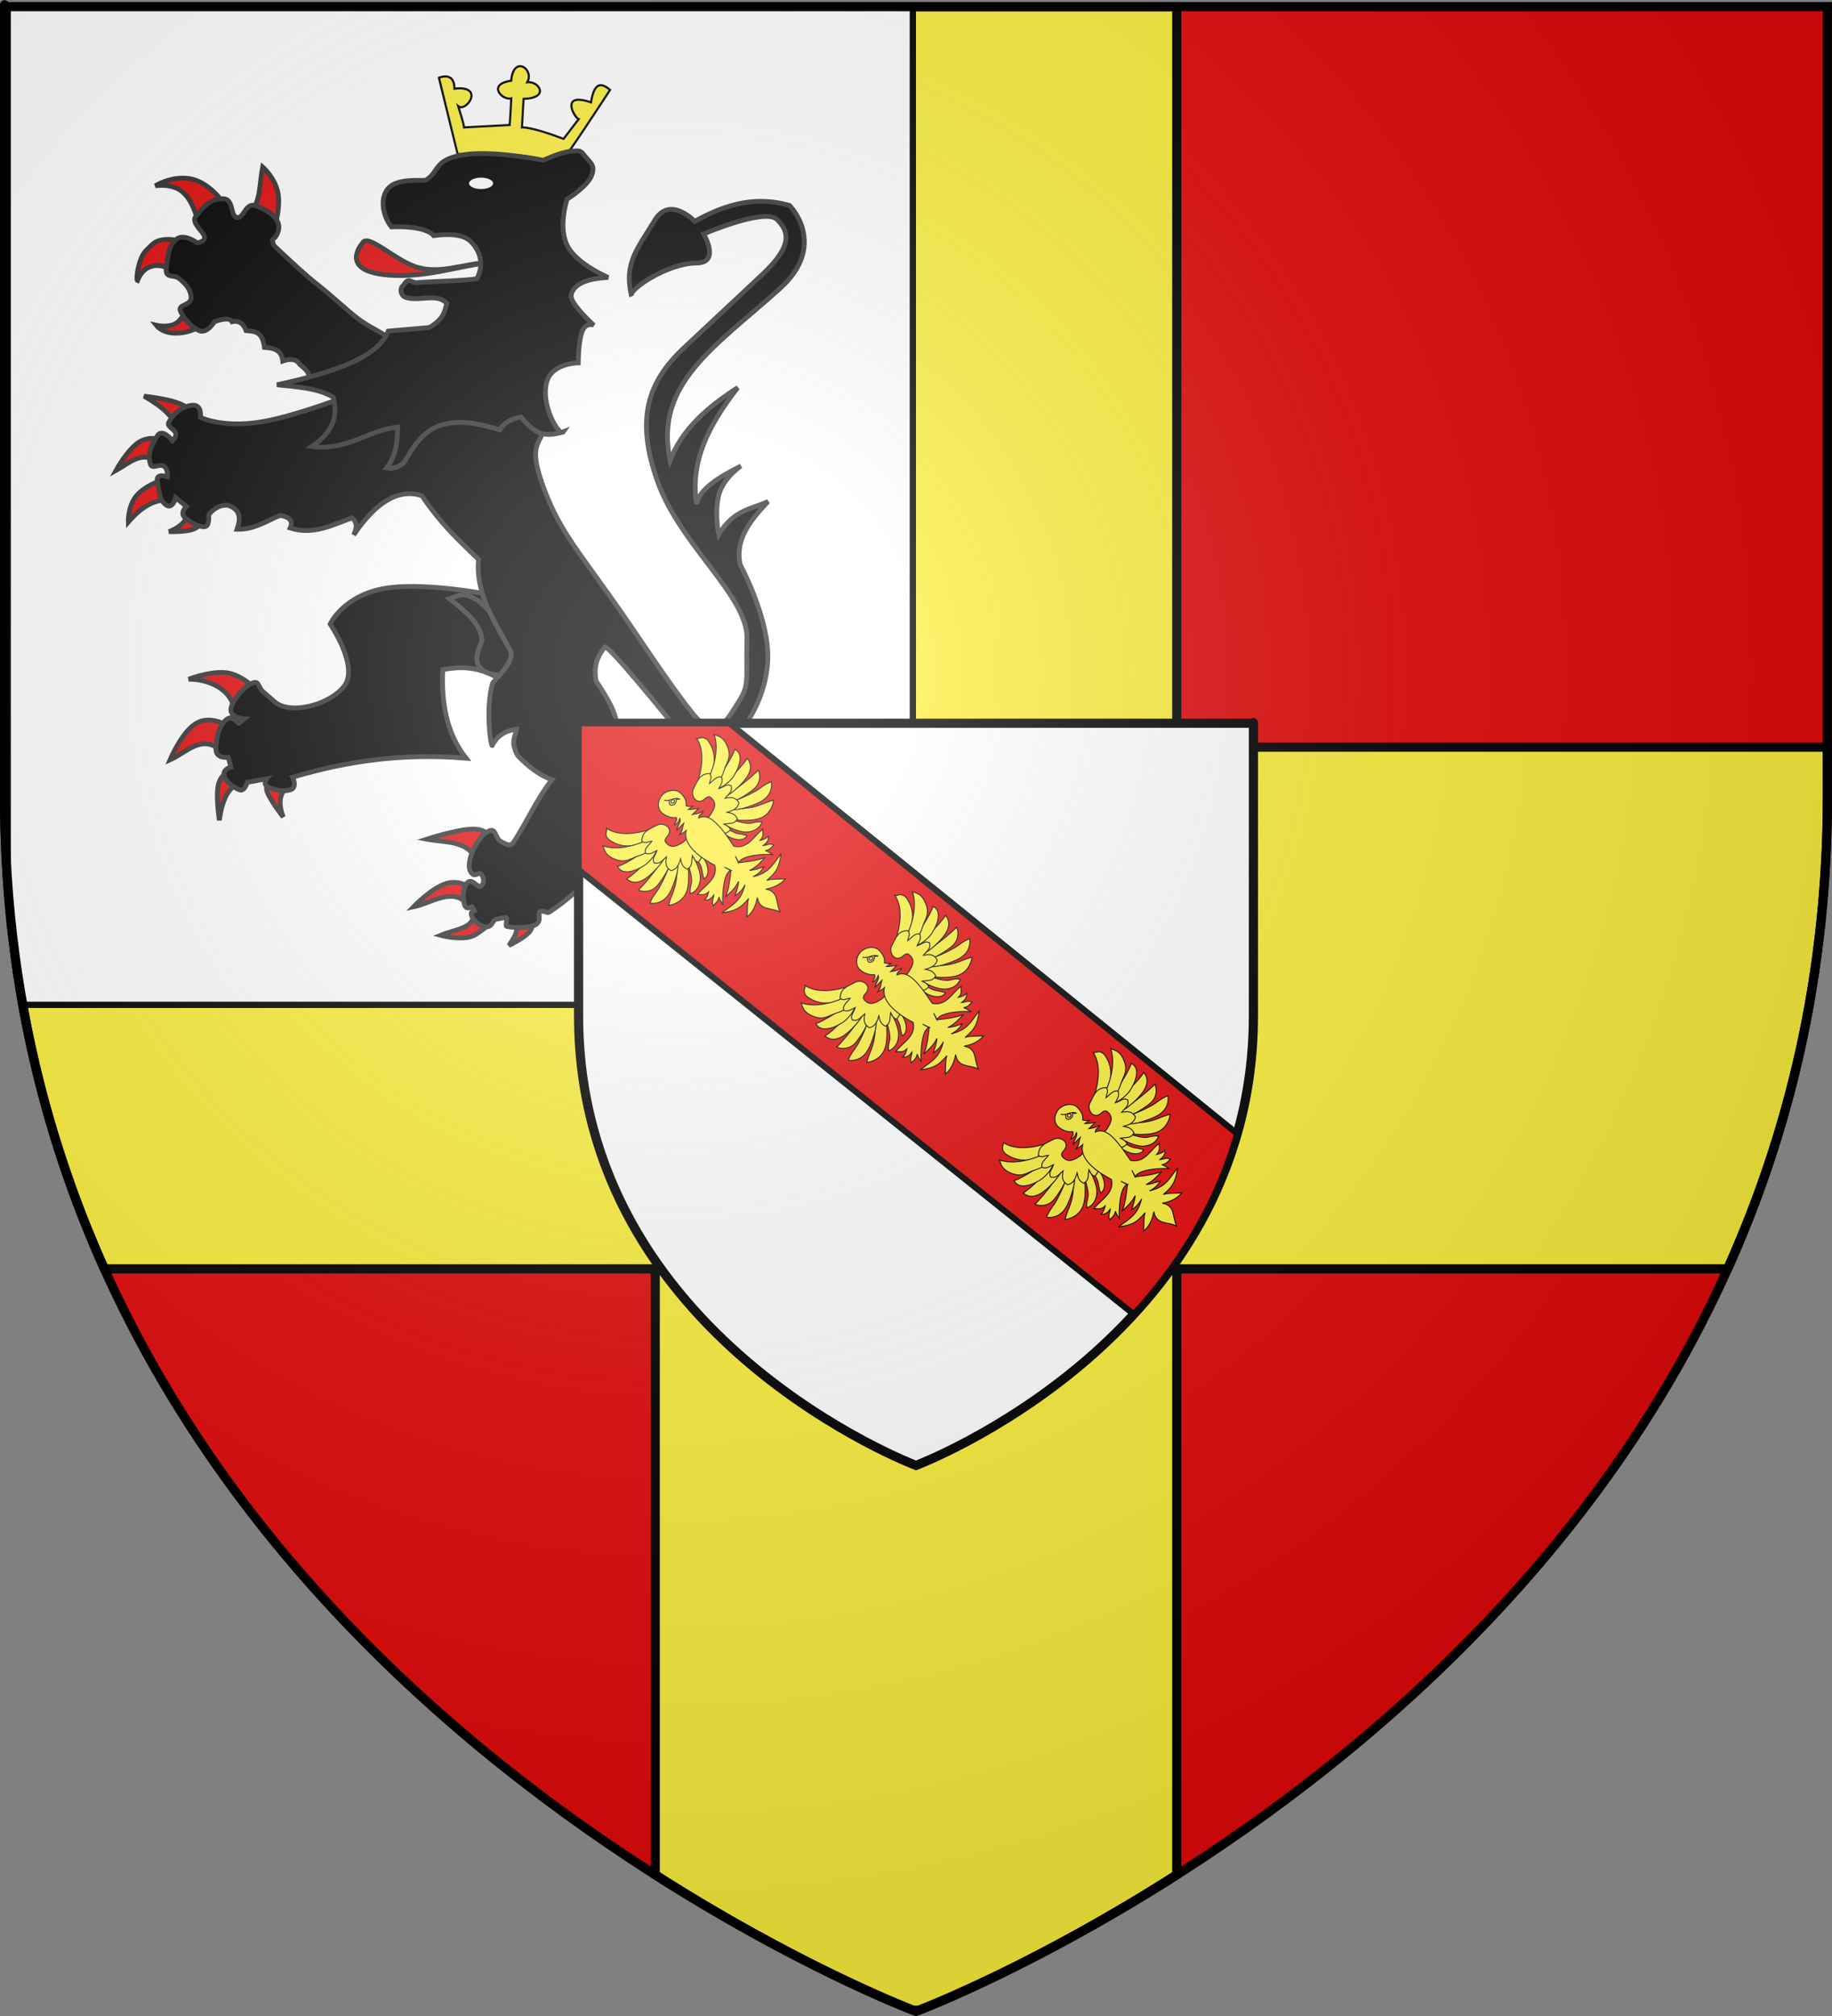 <?xml version="1.0" encoding="UTF-8" standalone="no"?>
<svg
   xmlns:dc="http://purl.org/dc/elements/1.1/"
   xmlns:cc="http://web.resource.org/cc/"
   xmlns:rdf="http://www.w3.org/1999/02/22-rdf-syntax-ns#"
   xmlns:svg="http://www.w3.org/2000/svg"
   xmlns="http://www.w3.org/2000/svg"
   xmlns:xlink="http://www.w3.org/1999/xlink"
   xmlns:sodipodi="http://sodipodi.sourceforge.net/DTD/sodipodi-0.dtd"
   xmlns:inkscape="http://www.inkscape.org/namespaces/inkscape"
   height="660"
   width="600"
   version="1.0"
   id="svg2"
   sodipodi:version="0.32"
   inkscape:version="0.44.1"
   sodipodi:docname="Blason_Bayon_54.svg"
   sodipodi:docbase="K:\blasons"
   inkscape:export-filename="/Users/olivier/Desktop/Blason Rouge/Blason_Vide_3D.png"
   inkscape:export-xdpi="144"
   inkscape:export-ydpi="144">
  <rect width="100%" height="100%" fill="#808080" stroke="none"/>
  <sodipodi:namedview
     inkscape:window-height="712"
     inkscape:window-width="1024"
     inkscape:pageshadow="2"
     inkscape:pageopacity="0.0"
     guidetolerance="10.0"
     gridtolerance="10.0"
     objecttolerance="10.0"
     borderopacity="1.0"
     bordercolor="#666666"
     pagecolor="#ffffff"
     id="base"
     showgrid="false"
     height="660px"
     inkscape:zoom="0.315"
     inkscape:cx="36.456297"
     inkscape:cy="363.58158"
     inkscape:window-x="-4"
     inkscape:window-y="-4"
     inkscape:current-layer="layer3" />
  <desc
     id="desc4">Flag of Canton of Valais (Wallis)</desc>
  <defs
     id="defs6">
    <linearGradient
       id="linearGradient2893">
      <stop
         style="stop-color:white;stop-opacity:0.314;"
         offset="0"
         id="stop2895" />
      <stop
         id="stop2897"
         offset="0.19"
         style="stop-color:white;stop-opacity:0.251;" />
      <stop
         style="stop-color:#6b6b6b;stop-opacity:0.125;"
         offset="0.6"
         id="stop2901" />
      <stop
         style="stop-color:black;stop-opacity:0.125;"
         offset="1"
         id="stop2899" />
    </linearGradient>
    <linearGradient
       id="linearGradient2885">
      <stop
         id="stop2887"
         offset="0"
         style="stop-color:white;stop-opacity:1;" />
      <stop
         style="stop-color:white;stop-opacity:1;"
         offset="0.229"
         id="stop2891" />
      <stop
         id="stop2889"
         offset="1"
         style="stop-color:black;stop-opacity:1;" />
    </linearGradient>
    <linearGradient
       id="linearGradient2955">
      <stop
         id="stop2867"
         offset="0"
         style="stop-color:#fd0000;stop-opacity:1;" />
      <stop
         style="stop-color:#e77275;stop-opacity:0.659;"
         offset="0.5"
         id="stop2873" />
      <stop
         style="stop-color:black;stop-opacity:0.323;"
         offset="1"
         id="stop2959" />
    </linearGradient>
    <radialGradient
       inkscape:collect="always"
       xlink:href="#linearGradient2955"
       id="radialGradient2961"
       cx="225.524"
       cy="218.901"
       fx="225.524"
       fy="218.901"
       r="300"
       gradientTransform="matrix(-4.167939e-4,2.183,-1.884,-3.599562e-4,615.597,-289.121)"
       gradientUnits="userSpaceOnUse" />
    <polygon
       id="star"
       transform="scale(53,53)"
       points="0,-1 0.588,0.809 -0.951,-0.309 0.951,-0.309 -0.588,0.809 0,-1 " />
    <clipPath
       id="clip">
      <path
         d="M 0,-200 L 0,600 L 300,600 L 300,-200 L 0,-200 z "
         id="path10" />
    </clipPath>
    <radialGradient
       inkscape:collect="always"
       xlink:href="#linearGradient2955"
       id="radialGradient1911"
       gradientUnits="userSpaceOnUse"
       gradientTransform="matrix(-4.167939e-4,2.183,-1.884,-3.599562e-4,615.597,-289.121)"
       cx="225.524"
       cy="218.901"
       fx="225.524"
       fy="218.901"
       r="300" />
    <radialGradient
       inkscape:collect="always"
       xlink:href="#linearGradient2955"
       id="radialGradient2865"
       gradientUnits="userSpaceOnUse"
       gradientTransform="matrix(0,1.749,-1.593,-1.049767e-7,551.788,-191.29)"
       cx="225.524"
       cy="218.901"
       fx="225.524"
       fy="218.901"
       r="300" />
    <radialGradient
       inkscape:collect="always"
       xlink:href="#linearGradient2955"
       id="radialGradient2871"
       gradientUnits="userSpaceOnUse"
       gradientTransform="matrix(0,1.386,-1.323,-5.741131e-8,-158.082,-109.541)"
       cx="225.524"
       cy="218.901"
       fx="225.524"
       fy="218.901"
       r="300" />
    <radialGradient
       inkscape:collect="always"
       xlink:href="#linearGradient2893"
       id="radialGradient3163"
       gradientUnits="userSpaceOnUse"
       gradientTransform="matrix(1.353,0,0,1.349,-77.629,-85.747)"
       cx="221.445"
       cy="226.331"
       fx="221.445"
       fy="226.331"
       r="300" />
  </defs>
  <g
     inkscape:groupmode="layer"
     id="layer3"
     inkscape:label="Fond écu"
     style="display:inline">
    <path
       id="path2855"
       style="fill:#e20909;fill-opacity:1;fill-rule:evenodd;stroke:none;stroke-width:1px;stroke-linecap:butt;stroke-linejoin:miter;stroke-opacity:1"
       d="M 300,658.5 C 300,658.5 598.5,546.18 598.5,260.728 C 598.5,-24.723 598.5,2.176 598.5,2.176 L 1.5,2.176 L 1.5,260.728 C 1.5,546.18 300,658.5 300,658.5 z "
       sodipodi:nodetypes="cccccc" />
    <path
       style="fill:#fcef3c;fill-opacity:1;stroke:black;stroke-width:3;stroke-opacity:1;stroke-miterlimit:4;stroke-dasharray:none"
       d="M 214.594 2.188 L 214.594 244.594 L 1.5 244.594 L 1.5 260.719 C 1.5 319.43 14.127 370.814 34.188 415.406 L 214.594 415.406 L 214.594 613.781 C 260.203 642.85 295.332 656.68 299 658.094 L 301 658.094 C 304.668 656.68 339.797 642.85 385.406 613.781 L 385.406 415.406 L 565.812 415.406 C 585.873 370.814 598.5 319.43 598.5 260.719 C 598.5 242.915 598.5 260.05 598.5 244.594 L 385.406 244.594 L 385.406 2.188 L 214.594 2.188 z "
       id="rect2783" />
    <path
       style="fill:white;fill-opacity:1;stroke:black;stroke-width:2.058;stroke-miterlimit:4;stroke-dasharray:none;stroke-opacity:1"
       d="M 2.531 2.531 L 2.531 289.375 C 3.511 302.985 5.187 316.197 7.469 328.969 L 298.969 328.969 L 298.969 2.531 L 2.531 2.531 z "
       id="rect5138" />
    <g
       id="g14343"
       transform="matrix(0.521,0,0,0.521,244.156,35.733)">
      <path
         sodipodi:nodetypes="ccccccccccccccccc"
         id="path12010"
         d="M -180.946,28.28 C -180.946,28.28 -120.128,25.569 -119.456,37.749 C -115.311,34.517 -85.119,-12.119 -85.119,-12.119 C -89.854,-15.999 -94.914,-18.22 -97.126,-4.263 C -116.908,-11.057 -107.566,5.317 -104.878,6.284 L -114.363,18.67 C -135.409,10.686 -140.525,11.485 -140.525,11.485 L -139.509,-6.453 C -122.804,-6.982 -129.677,-17.681 -137.187,-16.952 C -132.482,-24.946 -145.834,-34.429 -147.298,-17.862 C -162.666,-15.726 -152.958,-5.264 -147.246,-6.786 C -147.796,4.825 -148.254,9.962 -148.254,9.962 L -176.921,11.485 C -176.921,11.485 -176.915,9.499 -180.595,-1.875 C -175.554,2.312 -163.479,-15.16 -182.97,-12.876 C -182.91,-24.099 -192.715,-19.728 -192.715,-19.728 L -180.946,28.28 z "
         style="fill:#fcef3c;fill-opacity:1;fill-rule:evenodd;stroke:black;stroke-width:1.348px;stroke-linecap:butt;stroke-linejoin:miter;stroke-opacity:1;display:inline" />
      <g
         id="g10117">
        <path
           id="path1994"
           style="fill:#e20909;fill-opacity:1;fill-rule:evenodd;stroke:#313131;stroke-width:3;stroke-linecap:butt;stroke-linejoin:miter;stroke-miterlimit:4;stroke-dasharray:none;stroke-opacity:1;display:inline"
           d="M -339.489,134.411 C -349.497,141.956 -364.477,143.259 -370.401,135.816 C -370.401,135.816 -360.339,138.171 -355.788,132.725 C -349.612,125.333 -349.388,121.841 -348.482,123.451 L -339.489,134.411 z " />
        <path
           id="path1996"
           style="fill:#e20909;fill-opacity:1;fill-rule:evenodd;stroke:#313131;stroke-width:3;stroke-linecap:butt;stroke-linejoin:miter;stroke-miterlimit:4;stroke-dasharray:none;stroke-opacity:1;display:inline"
           d="M -358.598,102.656 C -367.362,95.81 -377.931,96.593 -382.204,107.714 C -383.336,107.29 -381.726,93.785 -376.865,88.886 C -371.866,83.848 -370.542,82.071 -363.095,81.86 C -355.648,81.65 -346.234,86.076 -346.234,86.076 L -358.598,102.656 z " />
        <path
           id="path1998"
           style="fill:#e20909;fill-opacity:1;fill-rule:evenodd;stroke:#313131;stroke-width:3;stroke-linecap:butt;stroke-linejoin:miter;stroke-miterlimit:4;stroke-dasharray:none;stroke-opacity:1;display:inline"
           d="M -343.423,71.744 C -348.019,59.17 -351.192,46.005 -370.963,48.138 C -370.963,48.138 -361.095,41.91 -349.606,43.642 C -335.409,45.782 -324.967,63.024 -325.719,63.313 L -343.423,71.744 z " />
        <path
           id="path2000"
           style="fill:#e20909;fill-opacity:1;fill-rule:evenodd;stroke:#313131;stroke-width:3;stroke-linecap:butt;stroke-linejoin:miter;stroke-miterlimit:4;stroke-dasharray:none;stroke-opacity:1;display:inline"
           d="M -310.825,64.156 C -304.837,58.436 -305.475,46.089 -303.519,36.335 C -303.519,36.335 -295.861,43.01 -293.964,52.353 C -292.067,61.697 -295.931,73.711 -295.931,73.711 L -310.825,64.156 z " />
        <path
           id="path2010"
           style="fill:#e20909;fill-opacity:1;fill-rule:evenodd;stroke:#313131;stroke-width:3;stroke-linecap:butt;stroke-linejoin:miter;stroke-miterlimit:4;stroke-dasharray:none;stroke-opacity:1;display:inline"
           d="M -288.627,426.157 C -293.123,430.741 -293.534,437.074 -290.614,444.836 C -290.614,444.836 -298.562,434.603 -300.549,429.337 C -302.536,424.071 -298.562,423.773 -298.562,423.773 L -288.627,426.157 z " />
        <path
           id="path2004"
           style="fill:#e20909;fill-opacity:1;fill-rule:evenodd;stroke:#313131;stroke-width:3;stroke-linecap:butt;stroke-linejoin:miter;stroke-miterlimit:4;stroke-dasharray:none;stroke-opacity:1;display:inline"
           d="M -321.215,381.448 C -320.127,366.626 -335.3,358.122 -350.028,358.199 C -350.028,358.199 -332.442,351.393 -322.407,355.019 C -312.372,358.646 -308.696,364.359 -308.696,364.359 L -321.215,381.448 z " />
        <path
           id="path2006"
           style="fill:#e20909;fill-opacity:1;fill-rule:evenodd;stroke:#313131;stroke-width:3;stroke-linecap:butt;stroke-linejoin:miter;stroke-miterlimit:4;stroke-dasharray:none;stroke-opacity:1;display:inline"
           d="M -328.766,403.703 C -341.835,392.277 -350.451,403.809 -361.752,408.87 C -361.752,408.87 -354.4,391.433 -345.458,386.018 C -336.516,380.603 -325.984,387.21 -325.984,387.21 L -328.766,403.703 z " />
        <path
           id="path2008"
           style="fill:#e20909;fill-opacity:1;fill-rule:evenodd;stroke:#313131;stroke-width:3;stroke-linecap:butt;stroke-linejoin:miter;stroke-miterlimit:4;stroke-dasharray:none;stroke-opacity:1;display:inline"
           d="M -318.83,423.773 C -324.111,426.232 -328.632,431.728 -330.753,446.823 C -330.753,446.823 -332.939,432.814 -331.548,425.363 C -330.157,417.911 -325.189,417.017 -325.189,417.017 L -318.83,423.773 z " />
        <path
           id="path2002"
           style="fill:black;fill-opacity:1;fill-rule:evenodd;stroke:#313131;stroke-width:3;stroke-linecap:butt;stroke-linejoin:miter;stroke-miterlimit:4;stroke-dasharray:none;stroke-opacity:1;display:inline"
           d="M -266.143,175.158 L -275.979,170.311 C -272.412,166.512 -276.484,163.476 -280.194,160.405 C -282.397,156.755 -286.43,156.72 -290.873,158.297 C -291.513,151.326 -296.571,150.033 -302.395,149.726 C -303.692,139.093 -309.005,139.703 -313.917,139.188 C -315.896,133.758 -319.479,132.733 -322.769,133.568 C -323.852,131.605 -326.81,131.049 -333.869,133.568 C -333.869,133.568 -338.365,141.296 -343.423,139.188 C -348.482,137.08 -353.4,131.039 -355.226,126.823 C -357.053,122.608 -348.341,123.451 -348.482,118.393 C -348.622,113.334 -351.995,109.681 -355.788,106.59 C -359.582,103.499 -365.062,106.871 -364.078,99.565 C -363.095,92.258 -362.638,85.584 -357.755,81.72 C -352.873,77.856 -344.548,84.109 -344.548,84.109 C -344.548,84.109 -339.103,83.125 -340.104,79.928 C -341.105,76.732 -348.552,71.322 -345.672,67.528 C -339.911,59.941 -335.555,56.358 -328.529,56.288 C -321.504,56.218 -324.103,67.177 -319.677,68.091 C -315.251,69.004 -314.443,58.044 -307.453,60.784 C -300.463,63.524 -291.352,69.002 -293.683,76.521 C -295.664,82.91 -298.008,80.69 -297.238,82.969 C -296.162,86.152 -299.157,83.338 -287.782,93.804 C -282.949,98.25 -276.282,104.575 -268.653,110.563 C -261.025,116.552 -252.27,124.757 -244.738,130.788 C -237.205,136.819 -230.051,139.27 -225.062,143.305 C -220.072,147.34 -216.965,149.867 -216.965,149.867 L -266.143,175.158 z " />
        <path
           id="path2012"
           style="fill:black;fill-opacity:1;fill-rule:evenodd;stroke:#313131;stroke-width:3;stroke-linecap:butt;stroke-linejoin:miter;stroke-miterlimit:4;stroke-dasharray:none;stroke-opacity:1;display:inline"
           d="M -209.786,299.909 C -215.633,299.91 -221.269,300.25 -226.248,301.067 C -252.804,305.423 -261.081,323.538 -261.081,323.538 C -261.081,323.538 -242.966,350.091 -252.099,362.315 C -261.232,374.539 -286.256,380.809 -295.946,372.424 L -303.238,366.102 C -306.803,363.017 -305.348,358.253 -310.968,361.063 C -316.589,363.873 -321.783,371.788 -322.924,374.677 C -326.097,382.713 -315.037,383.127 -315.037,383.127 L -318.417,385.913 C -318.736,386.632 -322.3,380.796 -325.709,383.127 C -331.124,386.83 -333.017,396.333 -332.876,402.375 C -332.735,408.417 -325.146,407.288 -325.146,407.288 L -323.456,413.454 C -323.456,413.454 -328.399,414.449 -327.837,418.524 C -327.275,422.599 -320.91,426.804 -317.854,427.788 C -314.797,428.771 -313.222,423.031 -313.222,423.031 L -300.985,420.777 C -300.985,420.777 -304.087,424.693 -299.169,426.379 C -294.252,428.066 -290.423,429.068 -285.962,427.663 C -281.501,426.258 -284.679,419.776 -284.679,419.776 C -252.174,410.195 -217.1,404.374 -175.641,407.852 C -188.089,392.041 -191.251,372.871 -190.257,352.206 C -174.005,349.03 -164.586,352.675 -155.987,357.151 C -151.84,352.558 -145.293,345.204 -147.943,340.125 C -153.078,330.287 -161.28,318.016 -165.438,304.165 C -176.322,302.342 -193.87,299.905 -209.786,299.909 z " />
        <path
           id="path2014"
           style="fill:#e20909;fill-opacity:1;fill-rule:evenodd;stroke:#313131;stroke-width:3;stroke-linecap:butt;stroke-linejoin:miter;stroke-miterlimit:4;stroke-dasharray:none;stroke-opacity:1;display:inline"
           d="M -358.771,197.84 C -361.223,191.4 -368.743,185.739 -378.046,180.353 C -378.046,180.353 -365.18,181.744 -357.579,184.328 C -349.978,186.911 -347.643,190.686 -347.643,190.686 L -358.771,197.84 z " />
        <path
           id="path2016"
           style="fill:#e20909;fill-opacity:1;fill-rule:evenodd;stroke:#313131;stroke-width:3;stroke-linecap:butt;stroke-linejoin:miter;stroke-miterlimit:4;stroke-dasharray:none;stroke-opacity:1;display:inline"
           d="M -369.501,221.486 C -379.735,214.402 -387.435,222.51 -395.731,227.05 C -395.731,227.05 -388.568,213.884 -381.215,209.215 C -373.863,204.545 -366.322,208.371 -366.322,208.371 L -369.501,221.486 z " />
        <path
           id="path2018"
           style="fill:#e20909;fill-opacity:1;fill-rule:evenodd;stroke:#313131;stroke-width:3;stroke-linecap:butt;stroke-linejoin:miter;stroke-miterlimit:4;stroke-dasharray:none;stroke-opacity:1;display:inline"
           d="M -362.547,245.53 C -369.76,245.599 -377.438,247.345 -387.981,259.44 C -387.981,259.44 -388.329,249.753 -383.014,243.146 C -377.698,236.539 -366.72,233.011 -366.72,233.011 L -362.547,245.53 z " />
        <path
           id="path2020"
           style="fill:#e20909;fill-opacity:1;fill-rule:evenodd;stroke:#313131;stroke-width:3;stroke-linecap:butt;stroke-linejoin:miter;stroke-miterlimit:4;stroke-dasharray:none;stroke-opacity:1;display:inline"
           d="M -351.024,255.092 C -351.586,259 -355.941,263.049 -362.41,265.481 C -362.41,265.481 -350.923,265.904 -346.252,263.613 C -341.582,261.322 -342.676,257.652 -342.676,257.652 L -351.024,255.092 z " />
        <path
           id="path2022"
           style="fill:#e20909;fill-opacity:1;fill-rule:evenodd;stroke:#313131;stroke-width:3;stroke-linecap:butt;stroke-linejoin:miter;stroke-miterlimit:4;stroke-dasharray:none;stroke-opacity:1;display:inline"
           d="M -146.748,510.013 C -143.242,512.262 -141.739,515.913 -148.735,525.512 C -148.735,525.512 -138.899,520.843 -135.62,516.769 C -132.341,512.696 -135.62,509.218 -135.62,509.218 L -146.748,510.013 z " />
        <path
           id="path2024"
           style="fill:#e20909;fill-opacity:1;fill-rule:evenodd;stroke:#313131;stroke-width:3;stroke-linecap:butt;stroke-linejoin:miter;stroke-miterlimit:4;stroke-dasharray:none;stroke-opacity:1;display:inline"
           d="M -170.593,504.846 C -171.036,515.157 -180.759,514.667 -191.656,519.154 C -191.656,519.154 -176.852,523.128 -169.798,518.756 C -162.744,514.385 -159.465,510.41 -159.465,510.41 L -170.593,504.846 z " />
        <path
           id="path2026"
           style="fill:#e20909;fill-opacity:1;fill-rule:evenodd;stroke:#313131;stroke-width:3;stroke-linecap:butt;stroke-linejoin:miter;stroke-miterlimit:4;stroke-dasharray:none;stroke-opacity:1;display:inline"
           d="M -174.567,499.68 C -184.314,488.691 -197.08,498.835 -208.745,501.27 C -208.745,501.27 -197.319,489.347 -188.079,486.565 C -178.839,483.783 -171.785,490.142 -171.785,490.142 L -174.567,499.68 z " />
        <path
           id="path2028"
           style="fill:#e20909;fill-opacity:1;fill-rule:evenodd;stroke:#313131;stroke-width:3;stroke-linecap:butt;stroke-linejoin:miter;stroke-miterlimit:4;stroke-dasharray:none;stroke-opacity:1;display:inline"
           d="M -167.811,476.232 C -171.746,458.857 -187.517,461.209 -200.399,458.746 C -200.399,458.746 -181.323,452.486 -171.388,452.387 C -161.452,452.288 -160.657,458.348 -160.657,458.348 L -167.811,476.232 z " />
        <path
           id="path2030"
           style="fill:black;fill-opacity:1;fill-rule:evenodd;stroke:#313131;stroke-width:3;stroke-linecap:butt;stroke-linejoin:miter;stroke-miterlimit:4;stroke-dasharray:none;stroke-opacity:1;display:inline"
           d="M -230.603,172.604 C -230.603,172.604 -272.134,189.891 -299.754,195.654 C -327.375,201.417 -342.676,193.667 -342.676,193.667 C -342.676,193.667 -341.285,185.122 -348.24,186.116 C -355.194,187.11 -359.963,191.879 -362.547,196.846 C -363.838,199.33 -359.467,200.821 -358.349,203.28 C -357.231,205.739 -360.162,208.371 -360.162,208.371 C -360.162,208.371 -366.521,200.224 -369.7,205.192 C -372.88,210.16 -376.258,216.32 -374.072,223.076 C -372.979,226.454 -368.905,222.778 -365.9,224.219 C -362.894,225.659 -363.341,231.024 -363.341,231.024 C -363.341,231.024 -370.892,228.342 -369.7,233.806 C -368.508,239.271 -368.905,244.934 -364.534,248.511 C -360.162,252.088 -358.175,244.139 -358.175,244.139 L -351.419,249.703 C -351.419,249.703 -355.989,253.677 -352.214,256.857 C -348.438,260.036 -344.067,262.421 -340.291,262.421 C -336.516,262.421 -337.509,254.87 -337.509,254.87 C -334.325,251.037 -330.486,248.516 -325.189,248.908 C -316.878,252.005 -317.462,257.771 -319.625,264.01 C -309.021,264.287 -301.254,258.891 -292.601,255.267 C -286.067,256.261 -284.301,259.043 -286.242,263.215 C -271.761,267.839 -259.763,261.292 -247.295,256.857 C -244.626,259.031 -243.687,262.243 -246.301,267.587 C -231.994,246.391 -217.687,238.178 -203.38,242.947 C -192.004,259.887 -180.747,270.627 -167.811,282.888 C -170.024,305.497 -155.576,325.484 -147.94,340.116 C -144.253,347.18 -158.426,358.738 -159.068,360.981 C -163.414,376.163 -160.269,400.283 -159.204,399.928 C -155.825,393.082 -150.33,390.47 -143.966,389.595 C -144.569,394.508 -148.03,397.277 -143.171,406.286 C -136.675,412.964 -129.701,418.447 -121.71,421.388 C -131.071,433.311 -137.2,447.397 -145.556,460.335 C -147.742,463.721 -149.927,462.124 -153.504,460.335 C -157.081,458.547 -156.91,452.745 -159.863,453.182 C -167.018,454.242 -176.455,472.178 -172.901,478.946 C -170.273,483.95 -167.707,478.554 -166.037,480.857 C -164.367,483.159 -163.989,486.33 -166.221,488.155 C -168.453,489.979 -171.785,482.611 -174.965,486.188 C -178.144,489.765 -177.684,495.583 -176.691,499.652 C -175.697,503.72 -171.974,501.197 -171.974,501.197 L -170.384,503.657 C -171.863,504.605 -172.823,504.189 -172.203,506.691 C -171.261,510.487 -163.024,516.902 -159.594,512.141 C -158.273,510.307 -157.869,509.245 -157.816,509.255 L -150.86,507.924 C -149.231,507.612 -151.202,513.235 -150.14,513.506 C -145.372,514.718 -134.183,514.566 -131.204,512.004 C -127.131,508.5 -133.084,503.341 -126.331,504.1 C -126.331,504.1 -124.581,505.353 -123.189,504.453 C -97.959,488.124 -80.533,462.322 -78.789,456.361 C -77.018,450.305 -79.783,450.797 -76.603,448.214 C -73.424,445.631 -66.072,446.028 -66.072,446.028 C -66.072,446.028 -52.462,439.929 -64.482,431.721 C -74.182,425.097 -83.594,393.524 -80.379,389.595 C -81.13,378.844 -87.436,369.104 -93.891,359.391 C -95.76,349.755 -92.773,343.356 -88.327,337.93 C -85.785,337.015 -49.138,382.1 -36.663,397.543 C -20.797,417.183 0.695,385.621 0.695,385.621 C 0.695,385.621 15.002,366.147 14.008,341.308 C 13.015,316.47 -3.279,286.266 -3.279,286.266 C -6.837,270.337 3.194,258.29 14.207,246.524 C 3.695,251.436 -7.255,251.539 -16.792,267.19 C -16.792,267.19 -19.375,256.062 -17.189,244.139 C -15.003,232.217 -2.882,224.268 -2.882,224.268 C -17.114,231.39 -29.063,238.893 -30.701,248.113 C -35.132,221.254 -22.539,197.638 -4.869,174.988 C -23.27,186.842 -39.503,200.429 -47.393,220.691 C -57.457,172.698 -19.931,149.965 21.361,112.991 C 52.352,85.24 27.719,60.531 27.719,60.531 C 4.043,53.625 -15.586,61.582 -31.894,70.467 C -31.894,70.467 -47.514,54.174 -56.931,69.672 C -67.853,87.646 -76.588,96.759 -71.635,117.362 C -74.189,113.957 -49.61,96.853 -30.701,96.697 C -15.479,96.57 -26.33,78.415 -26.33,78.415 C -26.33,78.415 12.22,61.922 19.771,69.275 C 27.322,76.627 30.009,85.722 10.63,103.85 L -38.65,149.951 C -62.417,172.185 -68.786,195.813 -55.341,233.806 C -41.017,274.286 1.564,305.893 0.894,332.764 C 0.224,359.635 2.844,361.276 -4.869,373.301 C -12.582,385.325 -18.609,397.742 -33.086,379.858 C -47.562,361.974 -66.737,332.153 -82.167,310.31 C -107.175,274.908 -118.183,263.066 -128.069,234.601 C -137.955,206.136 -125.685,211.153 -126.082,194.462 C -126.479,177.77 -129.659,167.835 -129.659,167.835 L -230.603,172.604 z " />
        <path
           id="path2032"
           style="fill:#e20909;fill-opacity:1;fill-rule:evenodd;stroke:#313131;stroke-width:3;stroke-linecap:butt;stroke-linejoin:miter;stroke-miterlimit:4;stroke-dasharray:none;stroke-opacity:1;display:inline"
           d="M -162.729,96.473 C -182.667,99.318 -201.717,105.865 -223.429,104.342 C -252.889,102.274 -244.313,88.186 -240.29,83.546 C -236.455,79.126 -221.333,93.908 -208.254,98.721 C -193.078,104.306 -177.902,97.229 -162.729,96.473 z " />
        <path
           id="path2034"
           style="fill:black;fill-opacity:1;fill-rule:evenodd;stroke:#313131;stroke-width:3;stroke-linecap:butt;stroke-linejoin:miter;stroke-miterlimit:4;stroke-dasharray:none;stroke-opacity:1;display:inline"
           d="M -172.283,83.547 C -177.072,78.457 -186.479,78.198 -196.029,79.472 C -197.63,77.289 -204.631,73.201 -222.586,73.992 C -229.057,65.785 -230.143,52.832 -222.305,47.857 C -215.133,43.306 -202.098,45.411 -200.666,44.485 C -192.277,39.059 -196.029,31.839 -177.623,28.748 C -159.216,25.657 -127.04,32.12 -127.04,32.12 C -127.04,32.12 -116.501,27.062 -109.897,26.5 C -103.293,25.938 -103.856,25.938 -100.624,29.872 C -97.392,33.806 -94.09,35.563 -96.971,42.237 C -99.851,48.911 -112.146,56.569 -112.146,56.569 C -112.146,56.569 -117.906,73.641 -112.146,85.514 C -106.385,97.387 -86.292,105.747 -86.292,105.747 C -95.383,106.226 -102.394,107.894 -106.244,111.367 C -108.399,113.053 -110.262,116.301 -109.335,118.955 C -107.147,125.224 -95.284,135.816 -95.284,135.816 C -95.284,135.816 -100.132,133.568 -102.591,139.469 C -105.05,145.37 -105.12,159.421 -105.12,159.421 C -105.12,159.421 -120.717,159.622 -124.51,170.1 C -129.763,184.609 -117.057,206.502 -114.394,202.698 C -114.394,202.698 -122.684,205.86 -129.007,203.541 C -135.33,201.223 -141.09,193.425 -141.09,193.425 C -147.161,194.526 -152.239,197.489 -154.579,201.574 C -194.339,188.511 -204.731,204.816 -214.436,221.807 C -217.45,224.858 -221.165,226.156 -225.677,225.461 C -219.666,217.854 -218.741,208.975 -218.651,199.888 C -235.357,200.943 -250.845,215.047 -272.607,211.972 C -261.342,204.375 -255.424,194.64 -259.118,181.06 C -268.375,175.382 -281.657,174.534 -294.526,173.191 C -255.085,164.798 -230.389,154.793 -224.553,139.469 L -198.699,137.221 C -189.387,131.648 -189.132,126.899 -187.739,122.046 C -194.059,115.343 -204.46,120.929 -213.312,118.393 C -217.044,117.324 -217.295,112.493 -215.523,111.171 C -214.637,110.51 -213.662,108.105 -212.141,107.785 C -210.619,107.464 -208.552,109.227 -206.606,109.033 C -199.352,108.31 -176.325,107.875 -168.911,106.59 C -164.375,98.282 -166.28,89.927 -172.283,83.547 z " />
        <path
           id="path2036"
           style="fill:white;fill-opacity:1;fill-rule:evenodd;stroke:none;stroke-width:3;stroke-linecap:butt;stroke-linejoin:miter;stroke-miterlimit:4;stroke-dasharray:none;stroke-opacity:1;display:inline"
           d="M -158.67,46.622 C -158.667,48.598 -162.049,50.201 -166.221,50.201 C -170.394,50.201 -173.775,48.598 -173.772,46.622 C -173.775,44.645 -170.394,43.042 -166.221,43.042 C -162.049,43.042 -158.667,44.645 -158.67,46.622 z " />
        <path
           id="path3914"
           style="fill:black;fill-opacity:1;fill-rule:evenodd;stroke:#313131;stroke-width:3;stroke-linecap:butt;stroke-linejoin:miter;stroke-miterlimit:4;stroke-dasharray:none;stroke-opacity:1"
           d="M -177.519,305.261 C -180.859,305.202 -183.262,306.76 -186.031,307.671 C -175.904,315.702 -165.816,323.743 -165.657,334.304 C -173.574,350.839 -165.461,354.349 -154.766,355.774 C -150.688,351.176 -145.543,344.725 -147.943,340.125 C -151.636,333.05 -156.895,324.703 -161.119,315.432 C -162.918,313.536 -164.965,311.545 -167.379,309.392 C -171.752,306.332 -174.921,305.307 -177.519,305.261 z " />
      </g>
    </g>
    <g
       id="g4840">
      <path
         sodipodi:nodetypes="cccccc"
         d="M 300,479.754 C 300,479.754 410.507,438.172 410.507,332.496 C 410.507,226.82 410.507,236.778 410.507,236.778 L 189.493,236.778 L 189.493,332.496 C 189.493,438.172 300,479.754 300,479.754 z "
         style="fill:white;fill-opacity:1;fill-rule:evenodd;stroke:black;stroke-width:3;stroke-linecap:butt;stroke-linejoin:miter;stroke-miterlimit:4;stroke-dasharray:none;stroke-opacity:1"
         id="path14850" />
      <path
         id="path5411"
         d="M 189.493,236.782 L 189.493,284.736 L 371.334,430.285 C 385.641,414.715 398.37,395.152 405.208,371.156 L 238.904,236.782 L 189.493,236.782 z "
         style="fill:#e20909;fill-opacity:1;fill-rule:evenodd;stroke:black;stroke-width:2;stroke-linecap:butt;stroke-linejoin:miter;stroke-miterlimit:4;stroke-dasharray:none;stroke-opacity:1" />
      <g
         transform="matrix(7.253355e-2,-7.253355e-2,7.253355e-2,7.253355e-2,188.524,275.537)"
         id="g18151"
         style="display:inline;fill:#fcef3c;fill-opacity:1">
        <g
           style="stroke:black;stroke-width:3;stroke-miterlimit:4;stroke-dasharray:none;stroke-opacity:1;fill:#fcef3c;fill-opacity:1"
           id="g16279">
          <path
             sodipodi:nodetypes="cscsscc"
             id="path5178"
             d="M 410.131,263.67 C 430.823,282.792 457.807,311.975 488.443,328.246 C 508.02,338.644 514.074,338.422 540.604,353.115 C 530.716,362.4 513.643,368.285 500.554,369.293 C 479.863,370.887 462.187,362.03 445.798,348.352 C 424.461,330.545 398.036,301.367 391.667,280.32 L 410.131,263.67 z "
             style="fill:#fcef3c;fill-opacity:1;fill-rule:evenodd;stroke:black;stroke-width:3;stroke-linecap:butt;stroke-linejoin:miter;stroke-miterlimit:4;stroke-dasharray:none;stroke-opacity:1"
             inkscape:transform-center-y="-16.269243"
             inkscape:transform-center-x="-8.7963" />
          <path
             sodipodi:nodetypes="ccsscc"
             id="path5174"
             d="M 436.595,234.196 C 477.821,244.299 534.97,251.071 573.835,251.168 C 569.423,264.886 556.288,275.288 545.559,279.914 C 530.223,286.524 514.851,283.467 494.715,279.599 C 467.423,274.356 440.147,265.685 424.38,250.357 L 436.595,234.196 z "
             style="fill:#fcef3c;fill-opacity:1;fill-rule:evenodd;stroke:black;stroke-width:3;stroke-linecap:butt;stroke-linejoin:miter;stroke-miterlimit:4;stroke-dasharray:none;stroke-opacity:1" />
          <path
             inkscape:transform-center-x="-4.44395"
             inkscape:transform-center-y="-16.354259"
             style="fill:#fcef3c;fill-opacity:1;fill-rule:evenodd;stroke:black;stroke-width:3;stroke-linecap:butt;stroke-linejoin:miter;stroke-miterlimit:4;stroke-dasharray:none;stroke-opacity:1"
             d="M 436.191,259.328 C 461.263,272.18 485.866,282.4 519.191,292.033 C 536.072,296.912 554.239,296.416 577.364,306.415 C 570.78,317.287 556.148,326.006 544.559,329.068 C 524.226,334.44 503.634,327.212 483.394,318.097 C 458.054,306.685 431.207,291.942 419.412,273.384 L 436.191,259.328 z "
             id="path5176"
             sodipodi:nodetypes="cscsscc" />
          <path
             style="fill:#fcef3c;fill-opacity:1;fill-rule:evenodd;stroke:black;stroke-width:3;stroke-linecap:butt;stroke-linejoin:miter;stroke-miterlimit:4;stroke-dasharray:none;stroke-opacity:1"
             d="M 429.596,203.269 C 472.02,204.645 537.439,207.578 575.488,199.65 C 571.879,234.471 538.784,243.17 503.94,243.801 C 476.153,244.304 443.044,241.45 424.453,229.708 L 429.596,203.269 z "
             id="path5172"
             sodipodi:nodetypes="ccscc" />
          <path
             sodipodi:nodetypes="ccccc"
             id="path5170"
             d="M 430.42,189.368 C 474.279,174.644 534.167,168.145 567.909,150.759 C 579.06,185.937 530.042,204.398 499.551,209.933 C 467.894,213.275 439.986,205.419 421.998,189.648 L 430.42,189.368 z "
             style="fill:#fcef3c;fill-opacity:1;fill-rule:evenodd;stroke:black;stroke-width:3;stroke-linecap:butt;stroke-linejoin:miter;stroke-miterlimit:4;stroke-dasharray:none;stroke-opacity:1" />
          <path
             sodipodi:nodetypes="cccccc"
             id="path4281"
             d="M 408.995,141.096 C 465.691,112.916 499.327,76.272 506.242,40.375 C 512.71,49.097 526.158,46.734 527.081,69.318 C 522.677,101.929 505.043,124.452 485.403,138.78 C 464.142,153.138 444.444,168.717 417.099,163.092 L 408.995,141.096 z "
             style="fill:#fcef3c;fill-opacity:1;fill-rule:evenodd;stroke:black;stroke-width:3;stroke-linecap:butt;stroke-linejoin:miter;stroke-miterlimit:4;stroke-dasharray:none;stroke-opacity:1" />
          <path
             style="fill:#fcef3c;fill-opacity:1;fill-rule:evenodd;stroke:black;stroke-width:3;stroke-linecap:butt;stroke-linejoin:miter;stroke-miterlimit:4;stroke-dasharray:none;stroke-opacity:1"
             d="M 430.308,162.008 C 493.503,140.593 536.915,107.295 554.267,71.138 C 557.93,81.03 568.055,90.836 562.237,114.299 C 550.604,155.834 529.848,160.312 507.757,168.836 C 475.992,184.398 457.068,192.978 432.297,183.449 L 430.308,162.008 z "
             id="path5168"
             sodipodi:nodetypes="cccccc" />
          <path
             sodipodi:nodetypes="cscscc"
             id="path5182"
             d="M 366.812,282.574 C 371.058,298.891 371.799,322.84 380.77,341.562 C 385.314,351.045 395.425,360.102 400.17,374.413 C 379.573,378.241 363.687,356.648 357.422,336.756 C 352.427,320.892 348.541,297.656 352.131,284.996 L 366.812,282.574 z "
             style="fill:#fcef3c;fill-opacity:1;fill-rule:evenodd;stroke:black;stroke-width:3;stroke-linecap:butt;stroke-linejoin:miter;stroke-miterlimit:4;stroke-dasharray:none;stroke-opacity:1"
             inkscape:transform-center-y="-5.6785081"
             inkscape:transform-center-x="-9.1685884" />
          <path
             inkscape:transform-center-x="-9.7799471"
             inkscape:transform-center-y="-10.750769"
             style="fill:#fcef3c;fill-opacity:1;fill-rule:evenodd;stroke:black;stroke-width:3;stroke-linecap:butt;stroke-linejoin:miter;stroke-miterlimit:4;stroke-dasharray:none;stroke-opacity:1"
             d="M 392.315,283.617 C 403.349,301.948 413.451,328.912 431.101,348.47 C 440.042,358.377 454.104,360.796 465.025,376.507 C 441.334,388.571 412.832,374.89 398.055,352.933 C 386.27,335.423 375.502,308.542 375.319,291.843 L 392.315,283.617 z "
             id="path5180"
             sodipodi:nodetypes="cscscc" />
          <path
             sodipodi:nodetypes="ccsccccccccccccccc"
             id="path3394"
             d="M 339.532,240.658 C 348.195,243.399 356.804,246.249 368.475,242.974 C 388.319,238.383 406.924,232.553 404.799,205.994 C 404.545,202.817 402.836,197.028 392.694,195.539 C 352.096,195.788 362.581,154.424 384.683,146.884 C 411.818,138.313 433.695,125.961 456.461,149.2 C 452.524,165.052 446.525,161.653 433.306,171.196 C 452.021,173.755 467.356,169.829 474.984,183.931 C 468.766,198.562 455.574,198.702 442.568,203.612 C 459.681,212.656 473.105,209.495 477.299,225.608 C 465.774,242.074 458.064,237.096 435.622,239.501 C 454.666,252.554 460.928,261.579 456.461,281.178 C 440.253,291.28 425.203,285.013 407.837,275.39 C 413.499,285.55 423.005,291.866 417.099,313.594 C 396.579,319.902 391.619,306.668 374.263,295.071 C 380.268,313.594 378.844,313.594 376.579,322.856 C 358.776,323.305 347.302,315.845 341.848,300.859 L 339.532,240.658 z "
             style="fill:#fcef3c;fill-opacity:1;fill-rule:evenodd;stroke:black;stroke-width:3;stroke-linecap:butt;stroke-linejoin:miter;stroke-miterlimit:4;stroke-dasharray:none;stroke-opacity:1" />
        </g>
        <g
           style="stroke:black;stroke-width:3;stroke-miterlimit:4;stroke-dasharray:none;stroke-opacity:1;fill:#fcef3c;fill-opacity:1"
           id="g16291">
          <path
             inkscape:transform-center-x="-8.7963"
             inkscape:transform-center-y="-16.269243"
             style="fill:#fcef3c;fill-opacity:1;fill-rule:evenodd;stroke:black;stroke-width:3;stroke-linecap:butt;stroke-linejoin:miter;stroke-miterlimit:4;stroke-dasharray:none;stroke-opacity:1"
             d="M 196.346,263.67 C 175.654,282.792 148.67,311.975 118.034,328.246 C 98.457,338.644 92.403,338.422 65.873,353.115 C 75.761,362.4 92.834,368.285 105.923,369.293 C 126.614,370.887 144.29,362.03 160.679,348.352 C 182.016,330.545 208.441,301.367 214.81,280.32 L 196.346,263.67 z "
             id="path5198"
             sodipodi:nodetypes="cscsscc" />
          <path
             style="fill:#fcef3c;fill-opacity:1;fill-rule:evenodd;stroke:black;stroke-width:3;stroke-linecap:butt;stroke-linejoin:miter;stroke-miterlimit:4;stroke-dasharray:none;stroke-opacity:1"
             d="M 169.882,234.196 C 128.656,244.299 71.507,251.071 32.642,251.168 C 37.054,264.886 50.189,275.288 60.918,279.914 C 76.254,286.524 91.626,283.467 111.762,279.599 C 139.054,274.356 166.33,265.685 182.097,250.357 L 169.882,234.196 z "
             id="path5200"
             sodipodi:nodetypes="ccsscc" />
          <path
             sodipodi:nodetypes="cscsscc"
             id="path5202"
             d="M 170.286,259.328 C 145.214,272.18 120.611,282.4 87.286,292.033 C 70.405,296.912 52.238,296.416 29.113,306.415 C 35.697,317.287 50.329,326.006 61.918,329.068 C 82.251,334.44 102.843,327.212 123.083,318.097 C 148.423,306.685 175.27,291.942 187.065,273.384 L 170.286,259.328 z "
             style="fill:#fcef3c;fill-opacity:1;fill-rule:evenodd;stroke:black;stroke-width:3;stroke-linecap:butt;stroke-linejoin:miter;stroke-miterlimit:4;stroke-dasharray:none;stroke-opacity:1"
             inkscape:transform-center-y="-16.354259"
             inkscape:transform-center-x="-4.44395" />
          <path
             sodipodi:nodetypes="ccscc"
             id="path5204"
             d="M 176.881,203.269 C 134.457,204.645 69.038,207.578 30.989,199.65 C 34.598,234.471 67.693,243.17 102.537,243.801 C 130.324,244.304 163.433,241.45 182.024,229.708 L 176.881,203.269 z "
             style="fill:#fcef3c;fill-opacity:1;fill-rule:evenodd;stroke:black;stroke-width:3;stroke-linecap:butt;stroke-linejoin:miter;stroke-miterlimit:4;stroke-dasharray:none;stroke-opacity:1" />
          <path
             style="fill:#fcef3c;fill-opacity:1;fill-rule:evenodd;stroke:black;stroke-width:3;stroke-linecap:butt;stroke-linejoin:miter;stroke-miterlimit:4;stroke-dasharray:none;stroke-opacity:1"
             d="M 176.057,189.368 C 132.198,174.644 72.31,168.145 38.568,150.759 C 27.417,185.937 76.435,204.398 106.926,209.933 C 138.583,213.275 166.491,205.419 184.479,189.648 L 176.057,189.368 z "
             id="path5206"
             sodipodi:nodetypes="ccccc" />
          <path
             style="fill:#fcef3c;fill-opacity:1;fill-rule:evenodd;stroke:black;stroke-width:3;stroke-linecap:butt;stroke-linejoin:miter;stroke-miterlimit:4;stroke-dasharray:none;stroke-opacity:1"
             d="M 197.482,141.096 C 140.786,112.916 107.15,76.272 100.235,40.375 C 93.767,49.097 80.319,46.734 79.396,69.318 C 83.8,101.929 101.434,124.452 121.074,138.78 C 142.335,153.138 162.033,168.717 189.378,163.092 L 197.482,141.096 z "
             id="path5208"
             sodipodi:nodetypes="cccccc" />
          <path
             sodipodi:nodetypes="cccccc"
             id="path5210"
             d="M 176.169,162.008 C 112.974,140.593 69.562,107.295 52.21,71.138 C 48.547,81.03 38.422,90.836 44.24,114.299 C 55.873,155.834 76.629,160.312 98.72,168.836 C 130.485,184.398 149.409,192.978 174.18,183.449 L 176.169,162.008 z "
             style="fill:#fcef3c;fill-opacity:1;fill-rule:evenodd;stroke:black;stroke-width:3;stroke-linecap:butt;stroke-linejoin:miter;stroke-miterlimit:4;stroke-dasharray:none;stroke-opacity:1" />
          <path
             inkscape:transform-center-x="-9.1685884"
             inkscape:transform-center-y="-5.6785081"
             style="fill:#fcef3c;fill-opacity:1;fill-rule:evenodd;stroke:black;stroke-width:3;stroke-linecap:butt;stroke-linejoin:miter;stroke-miterlimit:4;stroke-dasharray:none;stroke-opacity:1"
             d="M 239.665,282.574 C 235.419,298.891 234.678,322.84 225.707,341.562 C 221.163,351.045 211.052,360.102 206.307,374.413 C 226.904,378.241 242.79,356.648 249.055,336.756 C 254.05,320.892 257.936,297.656 254.346,284.996 L 239.665,282.574 z "
             id="path5212"
             sodipodi:nodetypes="cscscc" />
          <path
             sodipodi:nodetypes="cscscc"
             id="path5214"
             d="M 214.162,283.617 C 203.128,301.948 193.026,328.912 175.376,348.47 C 166.435,358.377 152.373,360.796 141.452,376.507 C 165.143,388.571 193.645,374.89 208.422,352.933 C 220.207,335.423 230.975,308.542 231.158,291.843 L 214.162,283.617 z "
             style="fill:#fcef3c;fill-opacity:1;fill-rule:evenodd;stroke:black;stroke-width:3;stroke-linecap:butt;stroke-linejoin:miter;stroke-miterlimit:4;stroke-dasharray:none;stroke-opacity:1"
             inkscape:transform-center-y="-10.750769"
             inkscape:transform-center-x="-9.7799471" />
          <path
             style="fill:#fcef3c;fill-opacity:1;fill-rule:evenodd;stroke:black;stroke-width:3;stroke-linecap:butt;stroke-linejoin:miter;stroke-miterlimit:4;stroke-dasharray:none;stroke-opacity:1"
             d="M 266.945,240.658 C 258.282,243.399 249.673,246.249 238.002,242.974 C 218.158,238.383 199.553,232.553 201.678,205.994 C 201.932,202.817 203.641,197.028 213.783,195.539 C 254.381,195.788 243.896,154.424 221.794,146.884 C 194.659,138.313 172.782,125.961 150.016,149.2 C 153.953,165.052 164.045,162.472 173.171,171.196 C 154.456,173.755 139.121,169.829 131.493,183.931 C 137.711,198.562 150.903,198.702 163.909,203.612 C 146.796,212.656 133.372,209.495 129.178,225.608 C 140.703,242.074 148.413,237.096 170.855,239.501 C 151.811,252.554 145.549,261.579 150.016,281.178 C 166.224,291.28 181.274,285.013 198.64,275.39 C 192.978,285.55 183.472,291.866 189.378,313.594 C 209.898,319.902 214.858,306.668 232.214,295.071 C 226.209,313.594 227.633,313.594 229.898,322.856 C 247.701,323.305 259.175,315.845 264.629,300.859 L 266.945,240.658 z "
             id="path5216"
             sodipodi:nodetypes="ccsccccccccccccccc" />
        </g>
        <g
           style="fill:#fcef3c;fill-opacity:1"
           id="g18145">
          <path
             sodipodi:nodetypes="ccccccccccccccccccccccccccccscccccccccccccccccccccccccccc"
             d="M 303.123,620.279 C 291.976,587.866 259.43,571.959 284.08,536.4 C 260.54,552.646 239.315,558.962 216.933,557.239 C 232.356,543.386 249.445,524.535 262.084,519.035 C 216.264,523.303 200.608,513.587 169.357,490.934 C 219.767,498.087 240.436,506.539 285.238,479.673 C 269.416,485.446 253.594,485.464 237.772,481.988 C 252.019,474.624 266.974,467.969 278.292,457.676 C 254.499,466.152 234.32,463.786 213.46,463.465 C 240.052,452.976 264.82,431.89 285.238,415.999 L 278.292,393.476 L 286.396,415.999 C 264.842,401.645 207.783,454.159 190.621,473.884 C 193.955,454.657 198.521,448.415 198.521,448.415 C 185.123,458.285 173.625,454.142 165.994,455.361 C 171.85,439.645 185.096,439.218 191.464,432.207 C 177.77,434.895 166.572,432.595 159.048,422.945 C 168.309,423.198 177.571,419.596 186.833,413.684 C 167.121,413.313 163.92,400.687 155.575,394.633 C 188.982,388.567 235.768,407.305 260.868,368.006 C 233.435,279.584 249.276,239.02 274.819,224.45 C 266.715,224.126 268.434,224.623 250.507,218.943 C 272.208,214.189 262.272,215.424 285.238,202.454 L 253.98,202.454 C 266.222,193.484 282.554,194.984 287.636,183.253 C 278.732,187.046 269.829,189.899 260.926,185.088 C 269.326,180.071 275.131,184.609 281.706,172.974 C 270.371,164.125 260.814,149.174 259.547,126.045 C 262.008,103.004 282.446,91.014 300.965,90.293 C 320.544,89.53 344.817,104.637 346.7,126.045 C 347.07,147.536 341.606,160.032 330.271,168.881 C 336.846,180.516 340.196,180.071 345.321,185.088 L 326.798,181.615 C 333.516,189.254 341.662,193.484 352.267,202.454 C 341.848,202.454 335.012,202.454 324.593,202.454 C 340.191,213.787 345.5,215.826 356.559,218.943 C 350.911,225.442 341.988,215.121 331.428,224.45 C 364.667,236.423 365.425,277.853 347.016,368.006 C 372.116,407.305 417.265,388.567 450.672,394.633 C 442.327,400.687 439.126,413.313 419.414,413.684 C 428.676,419.596 437.937,423.198 447.199,422.945 C 439.675,432.595 428.476,434.895 414.783,432.207 C 421.151,439.218 434.397,439.645 440.253,455.361 C 432.622,454.142 421.124,458.285 407.726,448.415 C 407.726,448.415 412.292,454.657 415.626,473.884 C 398.486,454.188 344.823,404.375 319.851,415.999 L 327.955,393.476 L 321.009,415.999 C 341.427,431.89 366.194,452.976 392.787,463.465 C 371.927,463.786 351.748,466.152 327.955,457.676 C 339.273,467.969 354.228,474.624 368.475,481.988 C 352.653,485.464 336.831,485.446 321.009,479.673 C 365.811,506.539 386.48,498.087 436.89,490.934 C 405.638,513.587 389.983,523.303 344.163,519.035 C 356.802,524.535 373.891,543.386 389.314,557.239 C 366.931,558.962 345.707,552.646 322.167,536.4 C 346.817,571.959 314.271,587.866 303.123,620.279 z "
             style="fill:#fcef3c;fill-opacity:1;fill-rule:evenodd;stroke:black;stroke-width:3;stroke-linecap:butt;stroke-linejoin:miter;stroke-miterlimit:4;stroke-dasharray:none;stroke-opacity:1"
             id="path5218" />
          <g
             style="fill:#fcef3c;fill-opacity:1"
             id="g18141">
            <path
               style="fill:#fcef3c;fill-opacity:1;fill-rule:evenodd;stroke:black;stroke-width:3;stroke-linecap:butt;stroke-linejoin:miter;stroke-miterlimit:4;stroke-dasharray:none;stroke-opacity:1"
               d="M 293.827,106.401 C 304.474,124.728 321.032,118.191 332.017,139.68 L 322.289,131.184 C 313.048,146.718 285.526,135.102 301.823,120.947 L 303.651,115.94"
               id="path6997"
               sodipodi:nodetypes="ccccc" />
            <path
               sodipodi:type="arc"
               style="fill:#fcef3c;fill-opacity:1;fill-rule:evenodd;stroke:black;stroke-width:1.855;stroke-linecap:round;stroke-linejoin:round;stroke-miterlimit:4;stroke-dasharray:none;stroke-dashoffset:0;stroke-opacity:1"
               id="path7884"
               sodipodi:cx="1392.702"
               sodipodi:cy="63.356148"
               sodipodi:rx="3.8832104"
               sodipodi:ry="3.197938"
               d="M 1396.585 63.356 A 3.883 3.198 0 1 1  1388.819,63.356 A 3.883 3.198 0 1 1  1396.585 63.356 z"
               transform="matrix(1.618,0,0,1.618,-1943.409,25.827)" />
          </g>
        </g>
      </g>
      <g
         style="display:inline;fill:#fcef3c;fill-opacity:1"
         id="g2585"
         transform="matrix(7.253355e-2,-7.253355e-2,7.253355e-2,7.253355e-2,253.458,326.955)">
        <g
           id="g2587"
           style="stroke:black;stroke-width:3;stroke-miterlimit:4;stroke-dasharray:none;stroke-opacity:1;fill:#fcef3c;fill-opacity:1">
          <path
             inkscape:transform-center-x="-8.7963"
             inkscape:transform-center-y="-16.269243"
             style="fill:#fcef3c;fill-opacity:1;fill-rule:evenodd;stroke:black;stroke-width:3;stroke-linecap:butt;stroke-linejoin:miter;stroke-miterlimit:4;stroke-dasharray:none;stroke-opacity:1"
             d="M 410.131,263.67 C 430.823,282.792 457.807,311.975 488.443,328.246 C 508.02,338.644 514.074,338.422 540.604,353.115 C 530.716,362.4 513.643,368.285 500.554,369.293 C 479.863,370.887 462.187,362.03 445.798,348.352 C 424.461,330.545 398.036,301.367 391.667,280.32 L 410.131,263.67 z "
             id="path2589"
             sodipodi:nodetypes="cscsscc" />
          <path
             style="fill:#fcef3c;fill-opacity:1;fill-rule:evenodd;stroke:black;stroke-width:3;stroke-linecap:butt;stroke-linejoin:miter;stroke-miterlimit:4;stroke-dasharray:none;stroke-opacity:1"
             d="M 436.595,234.196 C 477.821,244.299 534.97,251.071 573.835,251.168 C 569.423,264.886 556.288,275.288 545.559,279.914 C 530.223,286.524 514.851,283.467 494.715,279.599 C 467.423,274.356 440.147,265.685 424.38,250.357 L 436.595,234.196 z "
             id="path2591"
             sodipodi:nodetypes="ccsscc" />
          <path
             sodipodi:nodetypes="cscsscc"
             id="path2593"
             d="M 436.191,259.328 C 461.263,272.18 485.866,282.4 519.191,292.033 C 536.072,296.912 554.239,296.416 577.364,306.415 C 570.78,317.287 556.148,326.006 544.559,329.068 C 524.226,334.44 503.634,327.212 483.394,318.097 C 458.054,306.685 431.207,291.942 419.412,273.384 L 436.191,259.328 z "
             style="fill:#fcef3c;fill-opacity:1;fill-rule:evenodd;stroke:black;stroke-width:3;stroke-linecap:butt;stroke-linejoin:miter;stroke-miterlimit:4;stroke-dasharray:none;stroke-opacity:1"
             inkscape:transform-center-y="-16.354259"
             inkscape:transform-center-x="-4.44395" />
          <path
             sodipodi:nodetypes="ccscc"
             id="path2595"
             d="M 429.596,203.269 C 472.02,204.645 537.439,207.578 575.488,199.65 C 571.879,234.471 538.784,243.17 503.94,243.801 C 476.153,244.304 443.044,241.45 424.453,229.708 L 429.596,203.269 z "
             style="fill:#fcef3c;fill-opacity:1;fill-rule:evenodd;stroke:black;stroke-width:3;stroke-linecap:butt;stroke-linejoin:miter;stroke-miterlimit:4;stroke-dasharray:none;stroke-opacity:1" />
          <path
             style="fill:#fcef3c;fill-opacity:1;fill-rule:evenodd;stroke:black;stroke-width:3;stroke-linecap:butt;stroke-linejoin:miter;stroke-miterlimit:4;stroke-dasharray:none;stroke-opacity:1"
             d="M 430.42,189.368 C 474.279,174.644 534.167,168.145 567.909,150.759 C 579.06,185.937 530.042,204.398 499.551,209.933 C 467.894,213.275 439.986,205.419 421.998,189.648 L 430.42,189.368 z "
             id="path2597"
             sodipodi:nodetypes="ccccc" />
          <path
             style="fill:#fcef3c;fill-opacity:1;fill-rule:evenodd;stroke:black;stroke-width:3;stroke-linecap:butt;stroke-linejoin:miter;stroke-miterlimit:4;stroke-dasharray:none;stroke-opacity:1"
             d="M 408.995,141.096 C 465.691,112.916 499.327,76.272 506.242,40.375 C 512.71,49.097 526.158,46.734 527.081,69.318 C 522.677,101.929 505.043,124.452 485.403,138.78 C 464.142,153.138 444.444,168.717 417.099,163.092 L 408.995,141.096 z "
             id="path2599"
             sodipodi:nodetypes="cccccc" />
          <path
             sodipodi:nodetypes="cccccc"
             id="path2601"
             d="M 430.308,162.008 C 493.503,140.593 536.915,107.295 554.267,71.138 C 557.93,81.03 568.055,90.836 562.237,114.299 C 550.604,155.834 529.848,160.312 507.757,168.836 C 475.992,184.398 457.068,192.978 432.297,183.449 L 430.308,162.008 z "
             style="fill:#fcef3c;fill-opacity:1;fill-rule:evenodd;stroke:black;stroke-width:3;stroke-linecap:butt;stroke-linejoin:miter;stroke-miterlimit:4;stroke-dasharray:none;stroke-opacity:1" />
          <path
             inkscape:transform-center-x="-9.1685884"
             inkscape:transform-center-y="-5.6785081"
             style="fill:#fcef3c;fill-opacity:1;fill-rule:evenodd;stroke:black;stroke-width:3;stroke-linecap:butt;stroke-linejoin:miter;stroke-miterlimit:4;stroke-dasharray:none;stroke-opacity:1"
             d="M 366.812,282.574 C 371.058,298.891 371.799,322.84 380.77,341.562 C 385.314,351.045 395.425,360.102 400.17,374.413 C 379.573,378.241 363.687,356.648 357.422,336.756 C 352.427,320.892 348.541,297.656 352.131,284.996 L 366.812,282.574 z "
             id="path2603"
             sodipodi:nodetypes="cscscc" />
          <path
             sodipodi:nodetypes="cscscc"
             id="path2605"
             d="M 392.315,283.617 C 403.349,301.948 413.451,328.912 431.101,348.47 C 440.042,358.377 454.104,360.796 465.025,376.507 C 441.334,388.571 412.832,374.89 398.055,352.933 C 386.27,335.423 375.502,308.542 375.319,291.843 L 392.315,283.617 z "
             style="fill:#fcef3c;fill-opacity:1;fill-rule:evenodd;stroke:black;stroke-width:3;stroke-linecap:butt;stroke-linejoin:miter;stroke-miterlimit:4;stroke-dasharray:none;stroke-opacity:1"
             inkscape:transform-center-y="-10.750769"
             inkscape:transform-center-x="-9.7799471" />
          <path
             style="fill:#fcef3c;fill-opacity:1;fill-rule:evenodd;stroke:black;stroke-width:3;stroke-linecap:butt;stroke-linejoin:miter;stroke-miterlimit:4;stroke-dasharray:none;stroke-opacity:1"
             d="M 339.532,240.658 C 348.195,243.399 356.804,246.249 368.475,242.974 C 388.319,238.383 406.924,232.553 404.799,205.994 C 404.545,202.817 402.836,197.028 392.694,195.539 C 352.096,195.788 362.581,154.424 384.683,146.884 C 411.818,138.313 433.695,125.961 456.461,149.2 C 452.524,165.052 446.525,161.653 433.306,171.196 C 452.021,173.755 467.356,169.829 474.984,183.931 C 468.766,198.562 455.574,198.702 442.568,203.612 C 459.681,212.656 473.105,209.495 477.299,225.608 C 465.774,242.074 458.064,237.096 435.622,239.501 C 454.666,252.554 460.928,261.579 456.461,281.178 C 440.253,291.28 425.203,285.013 407.837,275.39 C 413.499,285.55 423.005,291.866 417.099,313.594 C 396.579,319.902 391.619,306.668 374.263,295.071 C 380.268,313.594 378.844,313.594 376.579,322.856 C 358.776,323.305 347.302,315.845 341.848,300.859 L 339.532,240.658 z "
             id="path2607"
             sodipodi:nodetypes="ccsccccccccccccccc" />
        </g>
        <g
           id="g2609"
           style="stroke:black;stroke-width:3;stroke-miterlimit:4;stroke-dasharray:none;stroke-opacity:1;fill:#fcef3c;fill-opacity:1">
          <path
             sodipodi:nodetypes="cscsscc"
             id="path2611"
             d="M 196.346,263.67 C 175.654,282.792 148.67,311.975 118.034,328.246 C 98.457,338.644 92.403,338.422 65.873,353.115 C 75.761,362.4 92.834,368.285 105.923,369.293 C 126.614,370.887 144.29,362.03 160.679,348.352 C 182.016,330.545 208.441,301.367 214.81,280.32 L 196.346,263.67 z "
             style="fill:#fcef3c;fill-opacity:1;fill-rule:evenodd;stroke:black;stroke-width:3;stroke-linecap:butt;stroke-linejoin:miter;stroke-miterlimit:4;stroke-dasharray:none;stroke-opacity:1"
             inkscape:transform-center-y="-16.269243"
             inkscape:transform-center-x="-8.7963" />
          <path
             sodipodi:nodetypes="ccsscc"
             id="path2613"
             d="M 169.882,234.196 C 128.656,244.299 71.507,251.071 32.642,251.168 C 37.054,264.886 50.189,275.288 60.918,279.914 C 76.254,286.524 91.626,283.467 111.762,279.599 C 139.054,274.356 166.33,265.685 182.097,250.357 L 169.882,234.196 z "
             style="fill:#fcef3c;fill-opacity:1;fill-rule:evenodd;stroke:black;stroke-width:3;stroke-linecap:butt;stroke-linejoin:miter;stroke-miterlimit:4;stroke-dasharray:none;stroke-opacity:1" />
          <path
             inkscape:transform-center-x="-4.44395"
             inkscape:transform-center-y="-16.354259"
             style="fill:#fcef3c;fill-opacity:1;fill-rule:evenodd;stroke:black;stroke-width:3;stroke-linecap:butt;stroke-linejoin:miter;stroke-miterlimit:4;stroke-dasharray:none;stroke-opacity:1"
             d="M 170.286,259.328 C 145.214,272.18 120.611,282.4 87.286,292.033 C 70.405,296.912 52.238,296.416 29.113,306.415 C 35.697,317.287 50.329,326.006 61.918,329.068 C 82.251,334.44 102.843,327.212 123.083,318.097 C 148.423,306.685 175.27,291.942 187.065,273.384 L 170.286,259.328 z "
             id="path2615"
             sodipodi:nodetypes="cscsscc" />
          <path
             style="fill:#fcef3c;fill-opacity:1;fill-rule:evenodd;stroke:black;stroke-width:3;stroke-linecap:butt;stroke-linejoin:miter;stroke-miterlimit:4;stroke-dasharray:none;stroke-opacity:1"
             d="M 176.881,203.269 C 134.457,204.645 69.038,207.578 30.989,199.65 C 34.598,234.471 67.693,243.17 102.537,243.801 C 130.324,244.304 163.433,241.45 182.024,229.708 L 176.881,203.269 z "
             id="path2617"
             sodipodi:nodetypes="ccscc" />
          <path
             sodipodi:nodetypes="ccccc"
             id="path2619"
             d="M 176.057,189.368 C 132.198,174.644 72.31,168.145 38.568,150.759 C 27.417,185.937 76.435,204.398 106.926,209.933 C 138.583,213.275 166.491,205.419 184.479,189.648 L 176.057,189.368 z "
             style="fill:#fcef3c;fill-opacity:1;fill-rule:evenodd;stroke:black;stroke-width:3;stroke-linecap:butt;stroke-linejoin:miter;stroke-miterlimit:4;stroke-dasharray:none;stroke-opacity:1" />
          <path
             sodipodi:nodetypes="cccccc"
             id="path2621"
             d="M 197.482,141.096 C 140.786,112.916 107.15,76.272 100.235,40.375 C 93.767,49.097 80.319,46.734 79.396,69.318 C 83.8,101.929 101.434,124.452 121.074,138.78 C 142.335,153.138 162.033,168.717 189.378,163.092 L 197.482,141.096 z "
             style="fill:#fcef3c;fill-opacity:1;fill-rule:evenodd;stroke:black;stroke-width:3;stroke-linecap:butt;stroke-linejoin:miter;stroke-miterlimit:4;stroke-dasharray:none;stroke-opacity:1" />
          <path
             style="fill:#fcef3c;fill-opacity:1;fill-rule:evenodd;stroke:black;stroke-width:3;stroke-linecap:butt;stroke-linejoin:miter;stroke-miterlimit:4;stroke-dasharray:none;stroke-opacity:1"
             d="M 176.169,162.008 C 112.974,140.593 69.562,107.295 52.21,71.138 C 48.547,81.03 38.422,90.836 44.24,114.299 C 55.873,155.834 76.629,160.312 98.72,168.836 C 130.485,184.398 149.409,192.978 174.18,183.449 L 176.169,162.008 z "
             id="path2623"
             sodipodi:nodetypes="cccccc" />
          <path
             sodipodi:nodetypes="cscscc"
             id="path2625"
             d="M 239.665,282.574 C 235.419,298.891 234.678,322.84 225.707,341.562 C 221.163,351.045 211.052,360.102 206.307,374.413 C 226.904,378.241 242.79,356.648 249.055,336.756 C 254.05,320.892 257.936,297.656 254.346,284.996 L 239.665,282.574 z "
             style="fill:#fcef3c;fill-opacity:1;fill-rule:evenodd;stroke:black;stroke-width:3;stroke-linecap:butt;stroke-linejoin:miter;stroke-miterlimit:4;stroke-dasharray:none;stroke-opacity:1"
             inkscape:transform-center-y="-5.6785081"
             inkscape:transform-center-x="-9.1685884" />
          <path
             inkscape:transform-center-x="-9.7799471"
             inkscape:transform-center-y="-10.750769"
             style="fill:#fcef3c;fill-opacity:1;fill-rule:evenodd;stroke:black;stroke-width:3;stroke-linecap:butt;stroke-linejoin:miter;stroke-miterlimit:4;stroke-dasharray:none;stroke-opacity:1"
             d="M 214.162,283.617 C 203.128,301.948 193.026,328.912 175.376,348.47 C 166.435,358.377 152.373,360.796 141.452,376.507 C 165.143,388.571 193.645,374.89 208.422,352.933 C 220.207,335.423 230.975,308.542 231.158,291.843 L 214.162,283.617 z "
             id="path2627"
             sodipodi:nodetypes="cscscc" />
          <path
             sodipodi:nodetypes="ccsccccccccccccccc"
             id="path2629"
             d="M 266.945,240.658 C 258.282,243.399 249.673,246.249 238.002,242.974 C 218.158,238.383 199.553,232.553 201.678,205.994 C 201.932,202.817 203.641,197.028 213.783,195.539 C 254.381,195.788 243.896,154.424 221.794,146.884 C 194.659,138.313 172.782,125.961 150.016,149.2 C 153.953,165.052 164.045,162.472 173.171,171.196 C 154.456,173.755 139.121,169.829 131.493,183.931 C 137.711,198.562 150.903,198.702 163.909,203.612 C 146.796,212.656 133.372,209.495 129.178,225.608 C 140.703,242.074 148.413,237.096 170.855,239.501 C 151.811,252.554 145.549,261.579 150.016,281.178 C 166.224,291.28 181.274,285.013 198.64,275.39 C 192.978,285.55 183.472,291.866 189.378,313.594 C 209.898,319.902 214.858,306.668 232.214,295.071 C 226.209,313.594 227.633,313.594 229.898,322.856 C 247.701,323.305 259.175,315.845 264.629,300.859 L 266.945,240.658 z "
             style="fill:#fcef3c;fill-opacity:1;fill-rule:evenodd;stroke:black;stroke-width:3;stroke-linecap:butt;stroke-linejoin:miter;stroke-miterlimit:4;stroke-dasharray:none;stroke-opacity:1" />
        </g>
        <g
           style="fill:#fcef3c;fill-opacity:1"
           id="g2631">
          <path
             id="path2633"
             style="fill:#fcef3c;fill-opacity:1;fill-rule:evenodd;stroke:black;stroke-width:3;stroke-linecap:butt;stroke-linejoin:miter;stroke-miterlimit:4;stroke-dasharray:none;stroke-opacity:1"
             d="M 303.123,620.279 C 291.976,587.866 259.43,571.959 284.08,536.4 C 260.54,552.646 239.315,558.962 216.933,557.239 C 232.356,543.386 249.445,524.535 262.084,519.035 C 216.264,523.303 200.608,513.587 169.357,490.934 C 219.767,498.087 240.436,506.539 285.238,479.673 C 269.416,485.446 253.594,485.464 237.772,481.988 C 252.019,474.624 266.974,467.969 278.292,457.676 C 254.499,466.152 234.32,463.786 213.46,463.465 C 240.052,452.976 264.82,431.89 285.238,415.999 L 278.292,393.476 L 286.396,415.999 C 264.842,401.645 207.783,454.159 190.621,473.884 C 193.955,454.657 198.521,448.415 198.521,448.415 C 185.123,458.285 173.625,454.142 165.994,455.361 C 171.85,439.645 185.096,439.218 191.464,432.207 C 177.77,434.895 166.572,432.595 159.048,422.945 C 168.309,423.198 177.571,419.596 186.833,413.684 C 167.121,413.313 163.92,400.687 155.575,394.633 C 188.982,388.567 235.768,407.305 260.868,368.006 C 233.435,279.584 249.276,239.02 274.819,224.45 C 266.715,224.126 268.434,224.623 250.507,218.943 C 272.208,214.189 262.272,215.424 285.238,202.454 L 253.98,202.454 C 266.222,193.484 282.554,194.984 287.636,183.253 C 278.732,187.046 269.829,189.899 260.926,185.088 C 269.326,180.071 275.131,184.609 281.706,172.974 C 270.371,164.125 260.814,149.174 259.547,126.045 C 262.008,103.004 282.446,91.014 300.965,90.293 C 320.544,89.53 344.817,104.637 346.7,126.045 C 347.07,147.536 341.606,160.032 330.271,168.881 C 336.846,180.516 340.196,180.071 345.321,185.088 L 326.798,181.615 C 333.516,189.254 341.662,193.484 352.267,202.454 C 341.848,202.454 335.012,202.454 324.593,202.454 C 340.191,213.787 345.5,215.826 356.559,218.943 C 350.911,225.442 341.988,215.121 331.428,224.45 C 364.667,236.423 365.425,277.853 347.016,368.006 C 372.116,407.305 417.265,388.567 450.672,394.633 C 442.327,400.687 439.126,413.313 419.414,413.684 C 428.676,419.596 437.937,423.198 447.199,422.945 C 439.675,432.595 428.476,434.895 414.783,432.207 C 421.151,439.218 434.397,439.645 440.253,455.361 C 432.622,454.142 421.124,458.285 407.726,448.415 C 407.726,448.415 412.292,454.657 415.626,473.884 C 398.486,454.188 344.823,404.375 319.851,415.999 L 327.955,393.476 L 321.009,415.999 C 341.427,431.89 366.194,452.976 392.787,463.465 C 371.927,463.786 351.748,466.152 327.955,457.676 C 339.273,467.969 354.228,474.624 368.475,481.988 C 352.653,485.464 336.831,485.446 321.009,479.673 C 365.811,506.539 386.48,498.087 436.89,490.934 C 405.638,513.587 389.983,523.303 344.163,519.035 C 356.802,524.535 373.891,543.386 389.314,557.239 C 366.931,558.962 345.707,552.646 322.167,536.4 C 346.817,571.959 314.271,587.866 303.123,620.279 z "
             sodipodi:nodetypes="ccccccccccccccccccccccccccccscccccccccccccccccccccccccccc" />
          <g
             style="fill:#fcef3c;fill-opacity:1"
             id="g2635">
            <path
               sodipodi:nodetypes="ccccc"
               id="path2637"
               d="M 293.827,106.401 C 304.474,124.728 321.032,118.191 332.017,139.68 L 322.289,131.184 C 313.048,146.718 285.526,135.102 301.823,120.947 L 303.651,115.94"
               style="fill:#fcef3c;fill-opacity:1;fill-rule:evenodd;stroke:black;stroke-width:3;stroke-linecap:butt;stroke-linejoin:miter;stroke-miterlimit:4;stroke-dasharray:none;stroke-opacity:1" />
            <path
               transform="matrix(1.618,0,0,1.618,-1943.409,25.827)"
               d="M 1396.585 63.356 A 3.883 3.198 0 1 1  1388.819,63.356 A 3.883 3.198 0 1 1  1396.585 63.356 z"
               sodipodi:ry="3.197938"
               sodipodi:rx="3.8832104"
               sodipodi:cy="63.356148"
               sodipodi:cx="1392.702"
               id="path2639"
               style="fill:#fcef3c;fill-opacity:1;fill-rule:evenodd;stroke:black;stroke-width:1.855;stroke-linecap:round;stroke-linejoin:round;stroke-miterlimit:4;stroke-dasharray:none;stroke-dashoffset:0;stroke-opacity:1"
               sodipodi:type="arc" />
          </g>
        </g>
      </g>
      <g
         transform="matrix(7.253355e-2,-7.253355e-2,7.253355e-2,7.253355e-2,318.391,378.372)"
         id="g2641"
         style="display:inline;fill:#fcef3c;fill-opacity:1">
        <g
           style="stroke:black;stroke-width:3;stroke-miterlimit:4;stroke-dasharray:none;stroke-opacity:1;fill:#fcef3c;fill-opacity:1"
           id="g2643">
          <path
             sodipodi:nodetypes="cscsscc"
             id="path2645"
             d="M 410.131,263.67 C 430.823,282.792 457.807,311.975 488.443,328.246 C 508.02,338.644 514.074,338.422 540.604,353.115 C 530.716,362.4 513.643,368.285 500.554,369.293 C 479.863,370.887 462.187,362.03 445.798,348.352 C 424.461,330.545 398.036,301.367 391.667,280.32 L 410.131,263.67 z "
             style="fill:#fcef3c;fill-opacity:1;fill-rule:evenodd;stroke:black;stroke-width:3;stroke-linecap:butt;stroke-linejoin:miter;stroke-miterlimit:4;stroke-dasharray:none;stroke-opacity:1"
             inkscape:transform-center-y="-16.269243"
             inkscape:transform-center-x="-8.7963" />
          <path
             sodipodi:nodetypes="ccsscc"
             id="path2647"
             d="M 436.595,234.196 C 477.821,244.299 534.97,251.071 573.835,251.168 C 569.423,264.886 556.288,275.288 545.559,279.914 C 530.223,286.524 514.851,283.467 494.715,279.599 C 467.423,274.356 440.147,265.685 424.38,250.357 L 436.595,234.196 z "
             style="fill:#fcef3c;fill-opacity:1;fill-rule:evenodd;stroke:black;stroke-width:3;stroke-linecap:butt;stroke-linejoin:miter;stroke-miterlimit:4;stroke-dasharray:none;stroke-opacity:1" />
          <path
             inkscape:transform-center-x="-4.44395"
             inkscape:transform-center-y="-16.354259"
             style="fill:#fcef3c;fill-opacity:1;fill-rule:evenodd;stroke:black;stroke-width:3;stroke-linecap:butt;stroke-linejoin:miter;stroke-miterlimit:4;stroke-dasharray:none;stroke-opacity:1"
             d="M 436.191,259.328 C 461.263,272.18 485.866,282.4 519.191,292.033 C 536.072,296.912 554.239,296.416 577.364,306.415 C 570.78,317.287 556.148,326.006 544.559,329.068 C 524.226,334.44 503.634,327.212 483.394,318.097 C 458.054,306.685 431.207,291.942 419.412,273.384 L 436.191,259.328 z "
             id="path2649"
             sodipodi:nodetypes="cscsscc" />
          <path
             style="fill:#fcef3c;fill-opacity:1;fill-rule:evenodd;stroke:black;stroke-width:3;stroke-linecap:butt;stroke-linejoin:miter;stroke-miterlimit:4;stroke-dasharray:none;stroke-opacity:1"
             d="M 429.596,203.269 C 472.02,204.645 537.439,207.578 575.488,199.65 C 571.879,234.471 538.784,243.17 503.94,243.801 C 476.153,244.304 443.044,241.45 424.453,229.708 L 429.596,203.269 z "
             id="path2651"
             sodipodi:nodetypes="ccscc" />
          <path
             sodipodi:nodetypes="ccccc"
             id="path2653"
             d="M 430.42,189.368 C 474.279,174.644 534.167,168.145 567.909,150.759 C 579.06,185.937 530.042,204.398 499.551,209.933 C 467.894,213.275 439.986,205.419 421.998,189.648 L 430.42,189.368 z "
             style="fill:#fcef3c;fill-opacity:1;fill-rule:evenodd;stroke:black;stroke-width:3;stroke-linecap:butt;stroke-linejoin:miter;stroke-miterlimit:4;stroke-dasharray:none;stroke-opacity:1" />
          <path
             sodipodi:nodetypes="cccccc"
             id="path2655"
             d="M 408.995,141.096 C 465.691,112.916 499.327,76.272 506.242,40.375 C 512.71,49.097 526.158,46.734 527.081,69.318 C 522.677,101.929 505.043,124.452 485.403,138.78 C 464.142,153.138 444.444,168.717 417.099,163.092 L 408.995,141.096 z "
             style="fill:#fcef3c;fill-opacity:1;fill-rule:evenodd;stroke:black;stroke-width:3;stroke-linecap:butt;stroke-linejoin:miter;stroke-miterlimit:4;stroke-dasharray:none;stroke-opacity:1" />
          <path
             style="fill:#fcef3c;fill-opacity:1;fill-rule:evenodd;stroke:black;stroke-width:3;stroke-linecap:butt;stroke-linejoin:miter;stroke-miterlimit:4;stroke-dasharray:none;stroke-opacity:1"
             d="M 430.308,162.008 C 493.503,140.593 536.915,107.295 554.267,71.138 C 557.93,81.03 568.055,90.836 562.237,114.299 C 550.604,155.834 529.848,160.312 507.757,168.836 C 475.992,184.398 457.068,192.978 432.297,183.449 L 430.308,162.008 z "
             id="path2657"
             sodipodi:nodetypes="cccccc" />
          <path
             sodipodi:nodetypes="cscscc"
             id="path2659"
             d="M 366.812,282.574 C 371.058,298.891 371.799,322.84 380.77,341.562 C 385.314,351.045 395.425,360.102 400.17,374.413 C 379.573,378.241 363.687,356.648 357.422,336.756 C 352.427,320.892 348.541,297.656 352.131,284.996 L 366.812,282.574 z "
             style="fill:#fcef3c;fill-opacity:1;fill-rule:evenodd;stroke:black;stroke-width:3;stroke-linecap:butt;stroke-linejoin:miter;stroke-miterlimit:4;stroke-dasharray:none;stroke-opacity:1"
             inkscape:transform-center-y="-5.6785081"
             inkscape:transform-center-x="-9.1685884" />
          <path
             inkscape:transform-center-x="-9.7799471"
             inkscape:transform-center-y="-10.750769"
             style="fill:#fcef3c;fill-opacity:1;fill-rule:evenodd;stroke:black;stroke-width:3;stroke-linecap:butt;stroke-linejoin:miter;stroke-miterlimit:4;stroke-dasharray:none;stroke-opacity:1"
             d="M 392.315,283.617 C 403.349,301.948 413.451,328.912 431.101,348.47 C 440.042,358.377 454.104,360.796 465.025,376.507 C 441.334,388.571 412.832,374.89 398.055,352.933 C 386.27,335.423 375.502,308.542 375.319,291.843 L 392.315,283.617 z "
             id="path2661"
             sodipodi:nodetypes="cscscc" />
          <path
             sodipodi:nodetypes="ccsccccccccccccccc"
             id="path2663"
             d="M 339.532,240.658 C 348.195,243.399 356.804,246.249 368.475,242.974 C 388.319,238.383 406.924,232.553 404.799,205.994 C 404.545,202.817 402.836,197.028 392.694,195.539 C 352.096,195.788 362.581,154.424 384.683,146.884 C 411.818,138.313 433.695,125.961 456.461,149.2 C 452.524,165.052 446.525,161.653 433.306,171.196 C 452.021,173.755 467.356,169.829 474.984,183.931 C 468.766,198.562 455.574,198.702 442.568,203.612 C 459.681,212.656 473.105,209.495 477.299,225.608 C 465.774,242.074 458.064,237.096 435.622,239.501 C 454.666,252.554 460.928,261.579 456.461,281.178 C 440.253,291.28 425.203,285.013 407.837,275.39 C 413.499,285.55 423.005,291.866 417.099,313.594 C 396.579,319.902 391.619,306.668 374.263,295.071 C 380.268,313.594 378.844,313.594 376.579,322.856 C 358.776,323.305 347.302,315.845 341.848,300.859 L 339.532,240.658 z "
             style="fill:#fcef3c;fill-opacity:1;fill-rule:evenodd;stroke:black;stroke-width:3;stroke-linecap:butt;stroke-linejoin:miter;stroke-miterlimit:4;stroke-dasharray:none;stroke-opacity:1" />
        </g>
        <g
           style="stroke:black;stroke-width:3;stroke-miterlimit:4;stroke-dasharray:none;stroke-opacity:1;fill:#fcef3c;fill-opacity:1"
           id="g2665">
          <path
             inkscape:transform-center-x="-8.7963"
             inkscape:transform-center-y="-16.269243"
             style="fill:#fcef3c;fill-opacity:1;fill-rule:evenodd;stroke:black;stroke-width:3;stroke-linecap:butt;stroke-linejoin:miter;stroke-miterlimit:4;stroke-dasharray:none;stroke-opacity:1"
             d="M 196.346,263.67 C 175.654,282.792 148.67,311.975 118.034,328.246 C 98.457,338.644 92.403,338.422 65.873,353.115 C 75.761,362.4 92.834,368.285 105.923,369.293 C 126.614,370.887 144.29,362.03 160.679,348.352 C 182.016,330.545 208.441,301.367 214.81,280.32 L 196.346,263.67 z "
             id="path2667"
             sodipodi:nodetypes="cscsscc" />
          <path
             style="fill:#fcef3c;fill-opacity:1;fill-rule:evenodd;stroke:black;stroke-width:3;stroke-linecap:butt;stroke-linejoin:miter;stroke-miterlimit:4;stroke-dasharray:none;stroke-opacity:1"
             d="M 169.882,234.196 C 128.656,244.299 71.507,251.071 32.642,251.168 C 37.054,264.886 50.189,275.288 60.918,279.914 C 76.254,286.524 91.626,283.467 111.762,279.599 C 139.054,274.356 166.33,265.685 182.097,250.357 L 169.882,234.196 z "
             id="path2669"
             sodipodi:nodetypes="ccsscc" />
          <path
             sodipodi:nodetypes="cscsscc"
             id="path2671"
             d="M 170.286,259.328 C 145.214,272.18 120.611,282.4 87.286,292.033 C 70.405,296.912 52.238,296.416 29.113,306.415 C 35.697,317.287 50.329,326.006 61.918,329.068 C 82.251,334.44 102.843,327.212 123.083,318.097 C 148.423,306.685 175.27,291.942 187.065,273.384 L 170.286,259.328 z "
             style="fill:#fcef3c;fill-opacity:1;fill-rule:evenodd;stroke:black;stroke-width:3;stroke-linecap:butt;stroke-linejoin:miter;stroke-miterlimit:4;stroke-dasharray:none;stroke-opacity:1"
             inkscape:transform-center-y="-16.354259"
             inkscape:transform-center-x="-4.44395" />
          <path
             sodipodi:nodetypes="ccscc"
             id="path2673"
             d="M 176.881,203.269 C 134.457,204.645 69.038,207.578 30.989,199.65 C 34.598,234.471 67.693,243.17 102.537,243.801 C 130.324,244.304 163.433,241.45 182.024,229.708 L 176.881,203.269 z "
             style="fill:#fcef3c;fill-opacity:1;fill-rule:evenodd;stroke:black;stroke-width:3;stroke-linecap:butt;stroke-linejoin:miter;stroke-miterlimit:4;stroke-dasharray:none;stroke-opacity:1" />
          <path
             style="fill:#fcef3c;fill-opacity:1;fill-rule:evenodd;stroke:black;stroke-width:3;stroke-linecap:butt;stroke-linejoin:miter;stroke-miterlimit:4;stroke-dasharray:none;stroke-opacity:1"
             d="M 176.057,189.368 C 132.198,174.644 72.31,168.145 38.568,150.759 C 27.417,185.937 76.435,204.398 106.926,209.933 C 138.583,213.275 166.491,205.419 184.479,189.648 L 176.057,189.368 z "
             id="path2675"
             sodipodi:nodetypes="ccccc" />
          <path
             style="fill:#fcef3c;fill-opacity:1;fill-rule:evenodd;stroke:black;stroke-width:3;stroke-linecap:butt;stroke-linejoin:miter;stroke-miterlimit:4;stroke-dasharray:none;stroke-opacity:1"
             d="M 197.482,141.096 C 140.786,112.916 107.15,76.272 100.235,40.375 C 93.767,49.097 80.319,46.734 79.396,69.318 C 83.8,101.929 101.434,124.452 121.074,138.78 C 142.335,153.138 162.033,168.717 189.378,163.092 L 197.482,141.096 z "
             id="path2677"
             sodipodi:nodetypes="cccccc" />
          <path
             sodipodi:nodetypes="cccccc"
             id="path2679"
             d="M 176.169,162.008 C 112.974,140.593 69.562,107.295 52.21,71.138 C 48.547,81.03 38.422,90.836 44.24,114.299 C 55.873,155.834 76.629,160.312 98.72,168.836 C 130.485,184.398 149.409,192.978 174.18,183.449 L 176.169,162.008 z "
             style="fill:#fcef3c;fill-opacity:1;fill-rule:evenodd;stroke:black;stroke-width:3;stroke-linecap:butt;stroke-linejoin:miter;stroke-miterlimit:4;stroke-dasharray:none;stroke-opacity:1" />
          <path
             inkscape:transform-center-x="-9.1685884"
             inkscape:transform-center-y="-5.6785081"
             style="fill:#fcef3c;fill-opacity:1;fill-rule:evenodd;stroke:black;stroke-width:3;stroke-linecap:butt;stroke-linejoin:miter;stroke-miterlimit:4;stroke-dasharray:none;stroke-opacity:1"
             d="M 239.665,282.574 C 235.419,298.891 234.678,322.84 225.707,341.562 C 221.163,351.045 211.052,360.102 206.307,374.413 C 226.904,378.241 242.79,356.648 249.055,336.756 C 254.05,320.892 257.936,297.656 254.346,284.996 L 239.665,282.574 z "
             id="path2681"
             sodipodi:nodetypes="cscscc" />
          <path
             sodipodi:nodetypes="cscscc"
             id="path2683"
             d="M 214.162,283.617 C 203.128,301.948 193.026,328.912 175.376,348.47 C 166.435,358.377 152.373,360.796 141.452,376.507 C 165.143,388.571 193.645,374.89 208.422,352.933 C 220.207,335.423 230.975,308.542 231.158,291.843 L 214.162,283.617 z "
             style="fill:#fcef3c;fill-opacity:1;fill-rule:evenodd;stroke:black;stroke-width:3;stroke-linecap:butt;stroke-linejoin:miter;stroke-miterlimit:4;stroke-dasharray:none;stroke-opacity:1"
             inkscape:transform-center-y="-10.750769"
             inkscape:transform-center-x="-9.7799471" />
          <path
             style="fill:#fcef3c;fill-opacity:1;fill-rule:evenodd;stroke:black;stroke-width:3;stroke-linecap:butt;stroke-linejoin:miter;stroke-miterlimit:4;stroke-dasharray:none;stroke-opacity:1"
             d="M 266.945,240.658 C 258.282,243.399 249.673,246.249 238.002,242.974 C 218.158,238.383 199.553,232.553 201.678,205.994 C 201.932,202.817 203.641,197.028 213.783,195.539 C 254.381,195.788 243.896,154.424 221.794,146.884 C 194.659,138.313 172.782,125.961 150.016,149.2 C 153.953,165.052 164.045,162.472 173.171,171.196 C 154.456,173.755 139.121,169.829 131.493,183.931 C 137.711,198.562 150.903,198.702 163.909,203.612 C 146.796,212.656 133.372,209.495 129.178,225.608 C 140.703,242.074 148.413,237.096 170.855,239.501 C 151.811,252.554 145.549,261.579 150.016,281.178 C 166.224,291.28 181.274,285.013 198.64,275.39 C 192.978,285.55 183.472,291.866 189.378,313.594 C 209.898,319.902 214.858,306.668 232.214,295.071 C 226.209,313.594 227.633,313.594 229.898,322.856 C 247.701,323.305 259.175,315.845 264.629,300.859 L 266.945,240.658 z "
             id="path2685"
             sodipodi:nodetypes="ccsccccccccccccccc" />
        </g>
        <g
           style="fill:#fcef3c;fill-opacity:1"
           id="g2687">
          <path
             sodipodi:nodetypes="ccccccccccccccccccccccccccccscccccccccccccccccccccccccccc"
             d="M 303.123,620.279 C 291.976,587.866 259.43,571.959 284.08,536.4 C 260.54,552.646 239.315,558.962 216.933,557.239 C 232.356,543.386 249.445,524.535 262.084,519.035 C 216.264,523.303 200.608,513.587 169.357,490.934 C 219.767,498.087 240.436,506.539 285.238,479.673 C 269.416,485.446 253.594,485.464 237.772,481.988 C 252.019,474.624 266.974,467.969 278.292,457.676 C 254.499,466.152 234.32,463.786 213.46,463.465 C 240.052,452.976 264.82,431.89 285.238,415.999 L 278.292,393.476 L 286.396,415.999 C 264.842,401.645 207.783,454.159 190.621,473.884 C 193.955,454.657 198.521,448.415 198.521,448.415 C 185.123,458.285 173.625,454.142 165.994,455.361 C 171.85,439.645 185.096,439.218 191.464,432.207 C 177.77,434.895 166.572,432.595 159.048,422.945 C 168.309,423.198 177.571,419.596 186.833,413.684 C 167.121,413.313 163.92,400.687 155.575,394.633 C 188.982,388.567 235.768,407.305 260.868,368.006 C 233.435,279.584 249.276,239.02 274.819,224.45 C 266.715,224.126 268.434,224.623 250.507,218.943 C 272.208,214.189 262.272,215.424 285.238,202.454 L 253.98,202.454 C 266.222,193.484 282.554,194.984 287.636,183.253 C 278.732,187.046 269.829,189.899 260.926,185.088 C 269.326,180.071 275.131,184.609 281.706,172.974 C 270.371,164.125 260.814,149.174 259.547,126.045 C 262.008,103.004 282.446,91.014 300.965,90.293 C 320.544,89.53 344.817,104.637 346.7,126.045 C 347.07,147.536 341.606,160.032 330.271,168.881 C 336.846,180.516 340.196,180.071 345.321,185.088 L 326.798,181.615 C 333.516,189.254 341.662,193.484 352.267,202.454 C 341.848,202.454 335.012,202.454 324.593,202.454 C 340.191,213.787 345.5,215.826 356.559,218.943 C 350.911,225.442 341.988,215.121 331.428,224.45 C 364.667,236.423 365.425,277.853 347.016,368.006 C 372.116,407.305 417.265,388.567 450.672,394.633 C 442.327,400.687 439.126,413.313 419.414,413.684 C 428.676,419.596 437.937,423.198 447.199,422.945 C 439.675,432.595 428.476,434.895 414.783,432.207 C 421.151,439.218 434.397,439.645 440.253,455.361 C 432.622,454.142 421.124,458.285 407.726,448.415 C 407.726,448.415 412.292,454.657 415.626,473.884 C 398.486,454.188 344.823,404.375 319.851,415.999 L 327.955,393.476 L 321.009,415.999 C 341.427,431.89 366.194,452.976 392.787,463.465 C 371.927,463.786 351.748,466.152 327.955,457.676 C 339.273,467.969 354.228,474.624 368.475,481.988 C 352.653,485.464 336.831,485.446 321.009,479.673 C 365.811,506.539 386.48,498.087 436.89,490.934 C 405.638,513.587 389.983,523.303 344.163,519.035 C 356.802,524.535 373.891,543.386 389.314,557.239 C 366.931,558.962 345.707,552.646 322.167,536.4 C 346.817,571.959 314.271,587.866 303.123,620.279 z "
             style="fill:#fcef3c;fill-opacity:1;fill-rule:evenodd;stroke:black;stroke-width:3;stroke-linecap:butt;stroke-linejoin:miter;stroke-miterlimit:4;stroke-dasharray:none;stroke-opacity:1"
             id="path2689" />
          <g
             style="fill:#fcef3c;fill-opacity:1"
             id="g2691">
            <path
               style="fill:#fcef3c;fill-opacity:1;fill-rule:evenodd;stroke:black;stroke-width:3;stroke-linecap:butt;stroke-linejoin:miter;stroke-miterlimit:4;stroke-dasharray:none;stroke-opacity:1"
               d="M 293.827,106.401 C 304.474,124.728 321.032,118.191 332.017,139.68 L 322.289,131.184 C 313.048,146.718 285.526,135.102 301.823,120.947 L 303.651,115.94"
               id="path2693"
               sodipodi:nodetypes="ccccc" />
            <path
               sodipodi:type="arc"
               style="fill:#fcef3c;fill-opacity:1;fill-rule:evenodd;stroke:black;stroke-width:1.855;stroke-linecap:round;stroke-linejoin:round;stroke-miterlimit:4;stroke-dasharray:none;stroke-dashoffset:0;stroke-opacity:1"
               id="path2695"
               sodipodi:cx="1392.702"
               sodipodi:cy="63.356148"
               sodipodi:rx="3.8832104"
               sodipodi:ry="3.197938"
               d="M 1396.585 63.356 A 3.883 3.198 0 1 1  1388.819,63.356 A 3.883 3.198 0 1 1  1396.585 63.356 z"
               transform="matrix(1.618,0,0,1.618,-1943.409,25.827)" />
          </g>
        </g>
      </g>
    </g>
  </g>
  <g
     inkscape:groupmode="layer"
     id="layer4"
     inkscape:label="Meubles" />
  <g
     inkscape:groupmode="layer"
     id="layer2"
     inkscape:label="Reflet final"
     sodipodi:insensitive="true">
    <path
       sodipodi:nodetypes="cccccc"
       d="M 300,658.5 C 300,658.5 598.5,546.18 598.5,260.728 C 598.5,-24.723 598.5,2.176 598.5,2.176 L 1.5,2.176 L 1.5,260.728 C 1.5,546.18 300,658.5 300,658.5 z "
       style="opacity:1;fill:url(#radialGradient3163);fill-opacity:1;fill-rule:evenodd;stroke:none;stroke-width:1px;stroke-linecap:butt;stroke-linejoin:miter;stroke-opacity:1"
       id="path2875"
       inkscape:export-xdpi="144"
       inkscape:export-ydpi="144" />
  </g>
  <g
     inkscape:groupmode="layer"
     id="layer1"
     inkscape:label="Contour final"
     sodipodi:insensitive="true">
    <path
       sodipodi:nodetypes="cccccc"
       d="M 300,658.5 C 300,658.5 1.5,546.18 1.5,260.728 C 1.5,-24.723 1.5,2.176 1.5,2.176 L 598.5,2.176 L 598.5,260.728 C 598.5,546.18 300,658.5 300,658.5 z "
       style="opacity:1;fill:none;fill-opacity:1;fill-rule:evenodd;stroke:#000000;stroke-width:3;stroke-linecap:butt;stroke-linejoin:miter;stroke-miterlimit:4;stroke-dasharray:none;stroke-opacity:1"
       id="path1411"
       inkscape:export-xdpi="144"
       inkscape:export-ydpi="144" />
  </g>
</svg>

